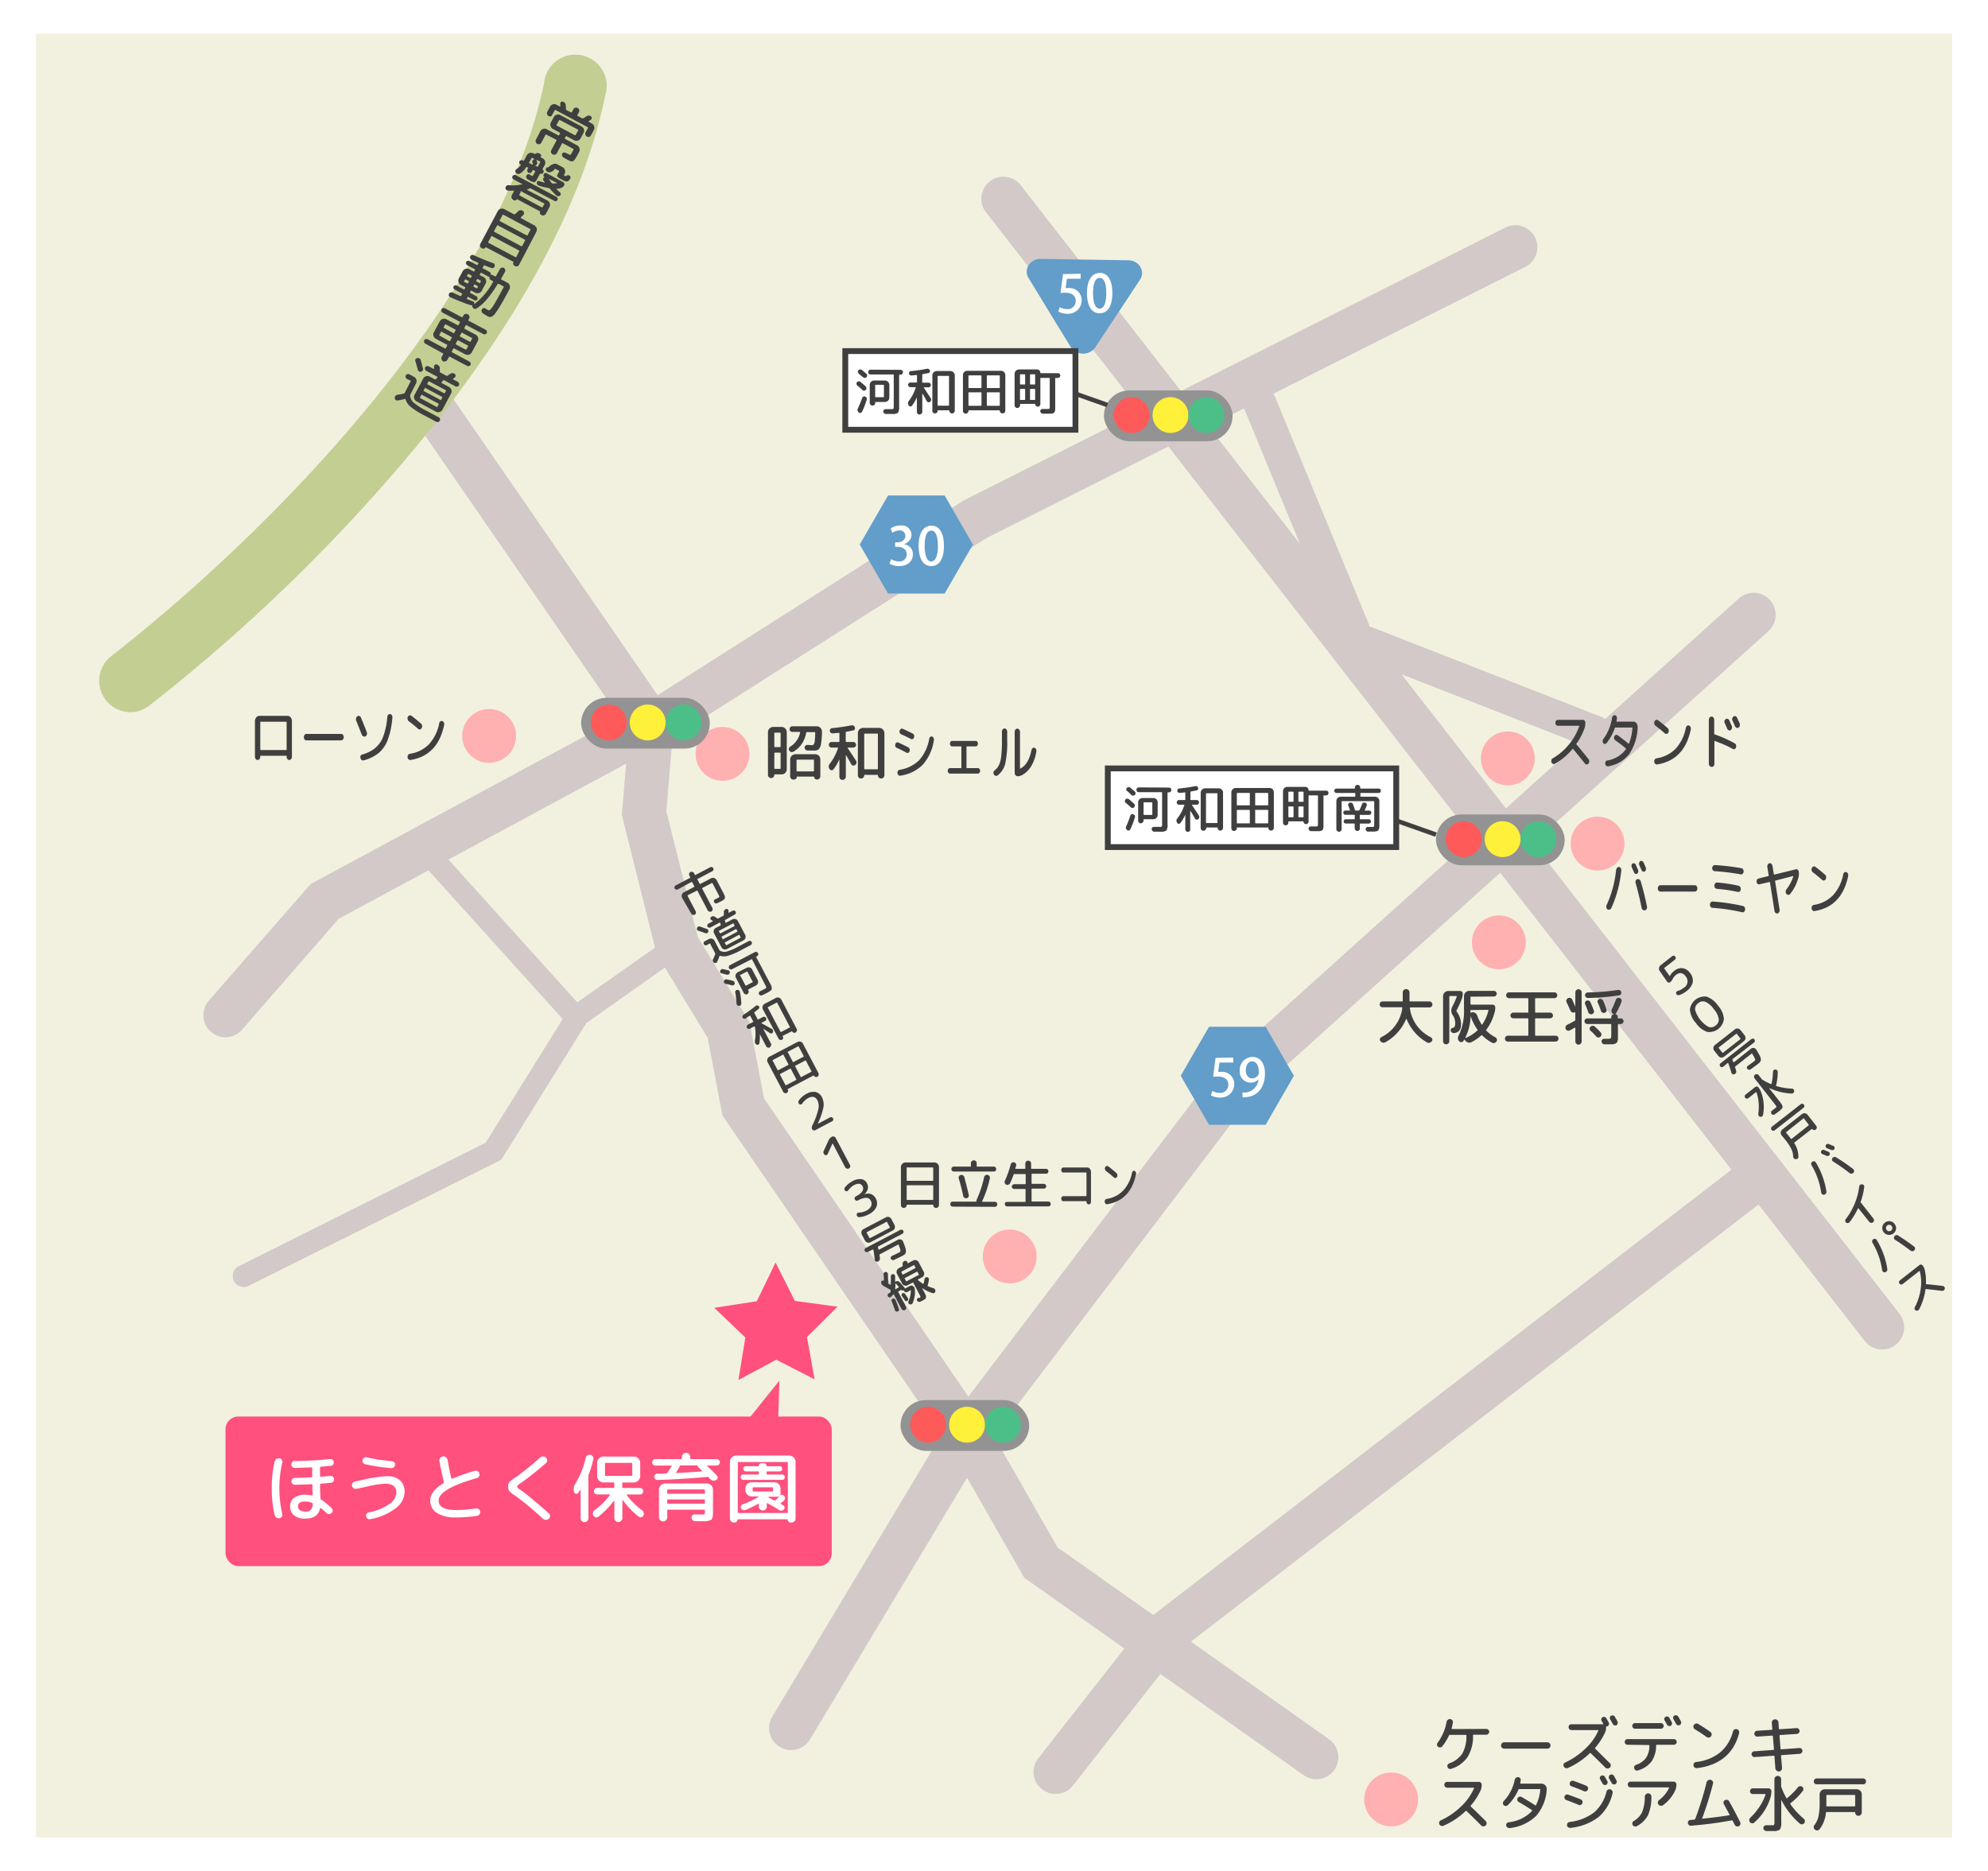 <svg xmlns="http://www.w3.org/2000/svg" viewBox="0 0 443 417"><defs><style>.cls-1,.cls-14,.cls-16{fill:#fff;}.cls-2{fill:#f2f1df;}.cls-3{fill:#d3c9c9;}.cls-4{fill:#c3ce93;}.cls-5{fill:#ffb0b0;}.cls-6{fill:#639dc9;}.cls-12,.cls-7{fill:#3f3f3f;}.cls-16,.cls-17,.cls-7{fill-rule:evenodd;}.cls-8{fill:#939393;}.cls-9{fill:#ff5a5a;}.cls-10{fill:#fff039;}.cls-11{fill:#4cbf88;}.cls-13{fill:none;}.cls-13,.cls-14{stroke:#3f3f3f;stroke-miterlimit:10;}.cls-14{stroke-width:1.3px;}.cls-15,.cls-17{fill:#ff507e;}</style></defs><g id="レイヤー_2" data-name="レイヤー 2"><g id="レイヤー_2-2" data-name="レイヤー 2"><rect class="cls-1" width="443" height="417"/><rect class="cls-2" x="8" y="7.53" width="427" height="401.94"/></g><g id="レイヤー_1-2" data-name="レイヤー 1"><path class="cls-3" d="M419.41,300.73a4.9,4.9,0,0,1-3.88-1.9L219.9,47.53a4.91,4.91,0,1,1,7.75-6L423.29,292.8a4.92,4.92,0,0,1-3.88,7.93Z"/><path class="cls-3" d="M235.23,399.77a4.9,4.9,0,0,1-3.86-7.94l24.12-30.77.48-.38,131.79-101.5a4.91,4.91,0,0,1,6,7.78L262.46,368.09l-23.36,29.8A4.89,4.89,0,0,1,235.23,399.77Z"/><path class="cls-3" d="M176.29,390a4.91,4.91,0,0,1-4.2-7.44l39.42-65.71,60.2-79.17.35-.31,115.41-104a4.91,4.91,0,0,1,6.58,7.3L279,244.31l-59.31,78-39.15,65.25A4.91,4.91,0,0,1,176.29,390Z"/><path class="cls-3" d="M50.24,231.15A4.92,4.92,0,0,1,46.53,223l22.69-26,73.48-39.63,72.1-45.88.22-.11L335.35,50.77a4.91,4.91,0,1,1,4.41,8.77L219.65,120l-72,45.8-.16.08L75.46,204.76l-21.52,24.7A4.88,4.88,0,0,1,50.24,231.15Z"/><path class="cls-3" d="M293.35,396.5a4.87,4.87,0,0,1-2.83-.9l-62.28-44-16.82-29.42L161,248.63l-3.3-17.33-11.38-18.7-7.75-31,1.56-18.71L92,93.14a4.91,4.91,0,0,1,8.09-5.57l50.11,72.66-1.71,20.58,7,28L167,227.72l3.25,17.05,49.46,72.17,15.93,27.88,60.51,42.76a4.91,4.91,0,0,1-2.84,8.92Z"/><path class="cls-4" d="M29,158.71a7,7,0,0,1-4.28-12.45c38.55-30.07,87-81.56,96.51-127.71a7,7,0,1,1,13.62,2.82c-4.74,22.92-17.94,48-39.23,74.66a386.39,386.39,0,0,1-62.35,61.2A6.86,6.86,0,0,1,29,158.71Z"/><path class="cls-3" d="M127.18,227.87a2.42,2.42,0,0,1-1.82-.81L95.07,193.5a2.46,2.46,0,1,1,3.65-3.29L129,223.77a2.45,2.45,0,0,1-1.83,4.1Z"/><path class="cls-3" d="M54.33,286.81a2.45,2.45,0,0,1-1.1-4.65l55-27.52L127,224.52l22.51-15.84a2.45,2.45,0,1,1,2.82,4L130.64,228l-18.93,30.45-.62.31L55.43,286.55A2.4,2.4,0,0,1,54.33,286.81Z"/><path class="cls-3" d="M301.54,144a3.69,3.69,0,0,1-3.41-2.28L276.85,90.12a3.68,3.68,0,0,1,6.81-2.81l21.28,51.57a3.69,3.69,0,0,1-3.4,5.09Z"/><path class="cls-3" d="M355.56,166.89a3.74,3.74,0,0,1-1.34-.25l-52.39-20.47a3.68,3.68,0,1,1,2.68-6.86l52.39,20.47a3.68,3.68,0,0,1-1.34,7.11Z"/><circle class="cls-5" cx="109" cy="164" r="6"/><circle class="cls-5" cx="161" cy="168" r="6"/><circle class="cls-5" cx="336" cy="169" r="6"/><circle class="cls-5" cx="356" cy="188" r="6"/><circle class="cls-5" cx="334" cy="210" r="6"/><circle class="cls-5" cx="225" cy="280" r="6"/><circle class="cls-5" cx="310" cy="401" r="6"/><polygon class="cls-6" points="210.5 110.42 197.89 110.42 191.58 121.35 197.89 132.27 210.5 132.27 216.81 121.35 210.5 110.42"/><path class="cls-1" d="M201.6,121.31a2.2,2.2,0,0,1,1.83,2.22c0,1.43-1.09,2.63-3.07,2.63a4.14,4.14,0,0,1-2.14-.55l.35-1a3.42,3.42,0,0,0,1.73.5,1.58,1.58,0,0,0,1.75-1.6c0-1.12-1-1.65-2-1.65h-.59v-1H200c.76,0,1.75-.45,1.75-1.41a1.21,1.21,0,0,0-1.37-1.24,2.89,2.89,0,0,0-1.56.53l-.34-1a4,4,0,0,1,2.2-.64,2.16,2.16,0,0,1,2.44,2.11,2.18,2.18,0,0,1-1.56,2Z"/><path class="cls-1" d="M204.69,121.67c0-2.85,1.08-4.53,2.89-4.53s2.77,1.79,2.77,4.44c0,3-1.06,4.58-2.86,4.58S204.69,124.36,204.69,121.67Zm4.31,0c0-2.08-.45-3.42-1.47-3.42s-1.48,1.23-1.48,3.42.53,3.45,1.46,3.45C208.65,125.08,209,123.44,209,121.63Z"/><polygon class="cls-6" points="282.03 228.81 269.42 228.81 263.11 239.74 269.42 250.66 282.03 250.66 288.33 239.74 282.03 228.81"/><path class="cls-1" d="M274.81,235.67v1.12h-3.06l-.29,2.08a4.39,4.39,0,0,1,.58,0,2.7,2.7,0,0,1,3,2.72,3,3,0,0,1-3.2,3,4.21,4.21,0,0,1-2-.48l.3-1a3.61,3.61,0,0,0,1.7.45,1.79,1.79,0,0,0,1.87-1.82c0-1.12-.77-1.83-2.33-1.83a6.11,6.11,0,0,0-1.05.07l.54-4.23Z"/><path class="cls-1" d="M280.49,240.46a2.3,2.3,0,0,1-1.81.81,2.44,2.44,0,0,1-2.42-2.66,2.9,2.9,0,0,1,2.83-3.08c1.79,0,2.79,1.52,2.79,3.67,0,2.8-1.38,5-4,5.27a4.81,4.81,0,0,1-1,.06v-1.08a3.79,3.79,0,0,0,.86,0,3.23,3.23,0,0,0,2.7-2.95Zm-2.88-1.93c0,1,.53,1.79,1.41,1.79a1.61,1.61,0,0,0,1.4-.83,1.05,1.05,0,0,0,.09-.51c0-1.44-.5-2.46-1.49-2.46C278.19,236.52,277.61,237.36,277.61,238.53Z"/><path class="cls-6" d="M229.19,61.93c-1.18-1.92.37-4.27,2.78-4.24l9.72.16,9.71.15c2.41,0,3.89,2.43,2.65,4.31l-5,7.56-5,7.56a3.31,3.31,0,0,1-5.44-.08l-4.73-7.71Z"/><path class="cls-1" d="M240.81,61v1.12h-3.06l-.29,2.08a4.39,4.39,0,0,1,.58,0,2.7,2.7,0,0,1,3,2.72,3,3,0,0,1-3.2,3,4.21,4.21,0,0,1-2-.48l.3-1a3.61,3.61,0,0,0,1.7.45,1.79,1.79,0,0,0,1.87-1.82c0-1.12-.77-1.83-2.33-1.83a6.11,6.11,0,0,0-1.05.07l.54-4.23Z"/><path class="cls-1" d="M242.21,65.34c0-2.85,1.08-4.53,2.9-4.53s2.77,1.79,2.77,4.44c0,3-1.07,4.57-2.87,4.57S242.21,68,242.21,65.34Zm4.31,0c0-2.07-.44-3.41-1.46-3.41s-1.49,1.23-1.49,3.41.54,3.45,1.47,3.45C246.17,68.74,246.52,67.11,246.52,65.29Z"/><path class="cls-7" d="M57.83,169.15a.54.54,0,0,1-.42.21.51.51,0,0,1-.42-.21.77.77,0,0,1-.18-.52v-7.91a1.32,1.32,0,0,1,.29-.84.85.85,0,0,1,.67-.35h6.32a.87.87,0,0,1,.68.35,1.31,1.31,0,0,1,.28.84v7.91a.76.76,0,0,1-.17.52.53.53,0,0,1-.42.21.54.54,0,0,1-.42-.21.76.76,0,0,1-.17-.52v-.09c0-.08,0-.12-.08-.12H58.08c-.06,0-.08,0-.08.12v.09A.81.81,0,0,1,57.83,169.15ZM58,161V167q0,.15.12.15h5.62c.09,0,.13,0,.13-.15V161c0-.1,0-.16-.13-.16H58.12C58,160.79,58,160.85,58,161Z"/><path class="cls-7" d="M68.3,165a.54.54,0,0,1-.42-.21.81.81,0,0,1-.17-.52.8.8,0,0,1,.17-.51.54.54,0,0,1,.42-.21H76a.51.51,0,0,1,.42.21.76.76,0,0,1,.18.51.77.77,0,0,1-.18.52A.51.51,0,0,1,76,165Z"/><path class="cls-7" d="M80.62,163.73q-.62-1.6-1.26-3.15a.84.84,0,0,1,0-.54.67.67,0,0,1,.28-.42.48.48,0,0,1,.45-.06.62.62,0,0,1,.34.35c.44,1.06.88,2.14,1.31,3.26a.83.83,0,0,1,0,.54.62.62,0,0,1-.29.39.5.5,0,0,1-.46,0A.65.65,0,0,1,80.62,163.73Zm6.31-4.59a.57.57,0,0,1,.39.25.72.72,0,0,1,.12.51,18.56,18.56,0,0,1-1,4.86,7,7,0,0,1-2,3,8.9,8.9,0,0,1-3.42,1.69.49.49,0,0,1-.42-.08.65.65,0,0,1-.26-.42.78.78,0,0,1,0-.5.57.57,0,0,1,.33-.3,7.76,7.76,0,0,0,3-1.5A6.14,6.14,0,0,0,85.44,164a16.21,16.21,0,0,0,.86-4.23.87.87,0,0,1,.21-.49A.51.51,0,0,1,86.93,159.14Z"/><path class="cls-7" d="M91.07,160.7a.73.73,0,0,1-.24-.44.77.77,0,0,1,.06-.52.58.58,0,0,1,.37-.3.45.45,0,0,1,.43.08c.72.54,1.43,1.12,2.14,1.75a.73.73,0,0,1,.23.46.85.85,0,0,1-.1.53.49.49,0,0,1-.37.28.47.47,0,0,1-.42-.12C92.53,161.84,91.83,161.27,91.07,160.7Zm7.06.06a.46.46,0,0,1,.42-.08.59.59,0,0,1,.35.33.84.84,0,0,1,.07.54q-1.41,6.84-7.52,7.81a.47.47,0,0,1-.41-.15.68.68,0,0,1-.21-.45.67.67,0,0,1,.11-.5.58.58,0,0,1,.37-.27,7.53,7.53,0,0,0,4.28-2.13,9.63,9.63,0,0,0,2.28-4.67A.66.66,0,0,1,98.13,160.76Z"/><path class="cls-7" d="M360.76,193.2a.53.53,0,0,1,.39.25.78.78,0,0,1,.13.51,26.52,26.52,0,0,1-2.2,8.37.61.61,0,0,1-.37.35.49.49,0,0,1-.47,0,.72.72,0,0,1-.28-.44.9.9,0,0,1,.06-.56,24.74,24.74,0,0,0,2.1-7.77.86.86,0,0,1,.22-.49A.51.51,0,0,1,360.76,193.2Zm3.36,1.2-.25-.57c-.12-.25-.2-.44-.25-.57a.78.78,0,0,1-.05-.48.53.53,0,0,1,.24-.36.41.41,0,0,1,.4,0,.54.54,0,0,1,.32.31l.5,1.16a.73.73,0,0,1,0,.48.55.55,0,0,1-.25.35.41.41,0,0,1-.39,0A.59.59,0,0,1,364.12,194.4Zm1.49,2q.75,2.45,1.39,5.56a.82.82,0,0,1-.06.58.56.56,0,0,1-.38.33.53.53,0,0,1-.46-.11.74.74,0,0,1-.29-.46q-.6-3-1.32-5.46a.83.83,0,0,1,0-.56.55.55,0,0,1,.33-.35.5.5,0,0,1,.46.05A.69.69,0,0,1,365.61,196.39Zm1.14-2.55a.59.59,0,0,1-.25.37.47.47,0,0,1-.4,0,.59.59,0,0,1-.31-.33l-.51-1.14a.75.75,0,0,1,0-.49.61.61,0,0,1,.25-.37.44.44,0,0,1,.4,0,.59.59,0,0,1,.32.32q.18.39.51,1.17A.68.68,0,0,1,366.75,193.84Z"/><path class="cls-7" d="M370,198.69a.54.54,0,0,1-.42-.21.88.88,0,0,1,0-1,.54.54,0,0,1,.42-.21h7.66a.54.54,0,0,1,.42.21.88.88,0,0,1,0,1,.54.54,0,0,1-.42.21Z"/><path class="cls-7" d="M381.55,202.3a.5.5,0,0,1-.38-.23.73.73,0,0,1-.13-.5.71.71,0,0,1,.19-.49.49.49,0,0,1,.41-.18,45.17,45.17,0,0,1,6.75,1,.55.55,0,0,1,.38.29.88.88,0,0,1,.11.53.8.8,0,0,1-.22.46.46.46,0,0,1-.41.12A44,44,0,0,0,381.55,202.3Zm6.88-8.55a.77.77,0,0,1,.11.51.73.73,0,0,1-.21.46.43.43,0,0,1-.41.13,50.34,50.34,0,0,0-5.88-.71.49.49,0,0,1-.37-.23.79.79,0,0,1,.06-.95.48.48,0,0,1,.4-.18,50.44,50.44,0,0,1,5.94.7A.54.54,0,0,1,388.43,193.75Zm-5.8,2.92a33.83,33.83,0,0,1,4.8.72.55.55,0,0,1,.36.28.8.8,0,0,1,.11.53.67.67,0,0,1-.22.45.41.41,0,0,1-.41.12,37.18,37.18,0,0,0-4.73-.7.55.55,0,0,1-.38-.24.79.79,0,0,1-.14-.5.75.75,0,0,1,.2-.48A.48.48,0,0,1,382.63,196.67Z"/><path class="cls-7" d="M392.06,197.06a.4.4,0,0,1-.39-.09.68.68,0,0,1-.23-.42.75.75,0,0,1,.08-.5.48.48,0,0,1,.34-.27l2.17-.55c.08,0,.11-.08.1-.18l-.3-1.82a.86.86,0,0,1,.09-.55.56.56,0,0,1,.37-.31.5.5,0,0,1,.43.12.86.86,0,0,1,.25.47l.3,1.81c0,.1.06.14.15.12l4.79-1.17a.39.39,0,0,1,.39.1.71.71,0,0,1,.22.42,2.92,2.92,0,0,1-.05,1.26,10,10,0,0,1-1.85,3.71.49.49,0,0,1-.42.21.54.54,0,0,1-.42-.21.83.83,0,0,1,0-1,9.5,9.5,0,0,0,1.53-2.89s0-.07,0-.09a0,0,0,0,0-.06,0l-3.89,1a.14.14,0,0,0-.1.18l1,6.3a.82.82,0,0,1-.09.54.52.52,0,0,1-.37.3.48.48,0,0,1-.44-.11.71.71,0,0,1-.24-.46l-1-6.29q0-.15-.15-.12Z"/><path class="cls-7" d="M403.94,194.36a.69.69,0,0,1-.25-.43.83.83,0,0,1,.07-.52.64.64,0,0,1,.36-.31.47.47,0,0,1,.44.09c.71.54,1.43,1.12,2.14,1.75a.69.69,0,0,1,.22.46.8.8,0,0,1-.09.53.52.52,0,0,1-.37.28.47.47,0,0,1-.43-.13C405.39,195.51,404.69,194.93,403.94,194.36Zm7.06.06a.45.45,0,0,1,.42-.07.54.54,0,0,1,.35.33.91.91,0,0,1,.07.54q-1.41,6.84-7.52,7.81a.46.46,0,0,1-.41-.15.8.8,0,0,1-.22-.45.75.75,0,0,1,.12-.51.51.51,0,0,1,.36-.26,7.45,7.45,0,0,0,4.28-2.14,9.46,9.46,0,0,0,2.29-4.67A.69.69,0,0,1,411,194.42Z"/><path class="cls-7" d="M346.45,170.21a.42.42,0,0,1-.42,0,.63.63,0,0,1-.31-.35.78.78,0,0,1,0-.5A.53.53,0,0,1,346,169a13.07,13.07,0,0,0,3.62-3.11,12.7,12.7,0,0,0,2.29-4.06.13.13,0,0,0,0-.09.11.11,0,0,0-.08,0h-4.71a.5.5,0,0,1-.37-.19.75.75,0,0,1-.15-.47.69.69,0,0,1,.15-.46.47.47,0,0,1,.37-.19h5.63a.48.48,0,0,1,.37.19.69.69,0,0,1,.15.46,3.78,3.78,0,0,1-.2,1.26,14.93,14.93,0,0,1-1.74,3.36.18.18,0,0,0,0,.24c.72.85,1.61,1.92,2.65,3.23a.79.79,0,0,1,.16.5.72.72,0,0,1-.17.48.51.51,0,0,1-.4.2.49.49,0,0,1-.4-.21c-.92-1.16-1.79-2.22-2.6-3.2-.06-.06-.12-.06-.18,0A13.7,13.7,0,0,1,346.45,170.21Z"/><path class="cls-7" d="M358,165.6a.44.44,0,0,1-.36.2.45.45,0,0,1-.37-.2.72.72,0,0,1-.14-.44.77.77,0,0,1,.14-.45,10.6,10.6,0,0,0,1.95-4.72.86.86,0,0,1,.22-.46.53.53,0,0,1,.4-.16.49.49,0,0,1,.36.24.71.71,0,0,1,.1.48q0,.24-.09.57c0,.1,0,.15.1.15h3.67a.87.87,0,0,1,.68.35,1.36,1.36,0,0,1,.27.84v.05a11.3,11.3,0,0,1-1.88,6,7.42,7.42,0,0,1-4.7,2.72.52.52,0,0,1-.41-.12.73.73,0,0,1-.23-.43.71.71,0,0,1,.08-.48.47.47,0,0,1,.34-.26,6.41,6.41,0,0,0,4.16-2.49c.06-.1.06-.17,0-.21-.7-.6-1.49-1.21-2.36-1.82a.71.71,0,0,1-.24-.4.68.68,0,0,1,.06-.49.53.53,0,0,1,.33-.29.42.42,0,0,1,.4.07c.93.68,1.72,1.3,2.38,1.85.07.05.12,0,.16-.06a11.32,11.32,0,0,0,.75-3.4.15.15,0,0,0,0-.11.12.12,0,0,0-.09,0H360a0,0,0,0,0,0,0,.16.16,0,0,0-.17.13A11.16,11.16,0,0,1,358,165.6Z"/><path class="cls-7" d="M368.87,161.7a.73.73,0,0,1-.24-.44.77.77,0,0,1,.06-.52.58.58,0,0,1,.37-.3.45.45,0,0,1,.43.08c.72.54,1.43,1.12,2.14,1.75a.78.78,0,0,1,.23.46.85.85,0,0,1-.1.53.49.49,0,0,1-.37.28.47.47,0,0,1-.42-.12C370.33,162.84,369.63,162.27,368.87,161.7Zm7.06.06a.46.46,0,0,1,.42-.08.59.59,0,0,1,.35.33.84.84,0,0,1,.07.54q-1.41,6.84-7.52,7.81a.47.47,0,0,1-.41-.15.68.68,0,0,1-.21-.45.67.67,0,0,1,.11-.5.55.55,0,0,1,.37-.27,7.53,7.53,0,0,0,4.28-2.13,9.63,9.63,0,0,0,2.28-4.67A.66.66,0,0,1,375.93,161.76Z"/><path class="cls-7" d="M381.39,170.89a.53.53,0,0,1-.43-.22.88.88,0,0,1-.17-.53v-9.69a.88.88,0,0,1,.17-.53.54.54,0,0,1,.43-.23.52.52,0,0,1,.42.22.84.84,0,0,1,.18.54v3a.19.19,0,0,0,.13.21,28.38,28.38,0,0,1,4.45,2,.6.6,0,0,1,.28.37.92.92,0,0,1,0,.52.58.58,0,0,1-.28.36.38.38,0,0,1-.4,0,29,29,0,0,0-4.05-1.79s-.06,0-.09,0a.11.11,0,0,0,0,.09v5a.84.84,0,0,1-.18.54A.51.51,0,0,1,381.39,170.89Zm3.19-10.64a.44.44,0,0,1,.43-.05.64.64,0,0,1,.34.33c.33.75.52,1.18.57,1.28a.77.77,0,0,1,0,.52.63.63,0,0,1-.28.4.42.42,0,0,1-.43,0,.71.71,0,0,1-.33-.35l-.22-.52c-.15-.32-.25-.57-.33-.73a.8.8,0,0,1-.05-.51A.61.61,0,0,1,384.58,160.25Zm1.46-.17a.63.63,0,0,1,.27-.41.44.44,0,0,1,.44-.06.56.56,0,0,1,.34.35l.58,1.27a.83.83,0,0,1,0,.54.6.6,0,0,1-.28.4.46.46,0,0,1-.44,0,.55.55,0,0,1-.33-.35l-.57-1.26A.77.77,0,0,1,386,160.08Z"/><path class="cls-7" d="M172.34,173.18a.66.66,0,0,1-.51.21.62.62,0,0,1-.49-.21.67.67,0,0,1-.21-.5v-9.51a1.14,1.14,0,0,1,.35-.83,1.11,1.11,0,0,1,.82-.34h1.86a1.11,1.11,0,0,1,.82.34,1.13,1.13,0,0,1,.34.83v8.22a1.14,1.14,0,0,1-.34.84,1.11,1.11,0,0,1-.82.34h-1.53s-.08,0-.08.1h0A.67.67,0,0,1,172.34,173.18Zm.21-9.75v2.91a.13.13,0,0,0,.15.15h1.09c.11,0,.16-.05.16-.15v-2.91a.14.14,0,0,0-.16-.16H172.7C172.6,163.27,172.55,163.32,172.55,163.43Zm0,4.45v3.29c0,.11,0,.17.15.17h1.09c.11,0,.16-.06.16-.17v-3.29a.14.14,0,0,0-.16-.16H172.7A.14.14,0,0,0,172.55,167.88Zm4.25-.37a.61.61,0,0,1-.51.07.64.64,0,0,1-.42-.32.53.53,0,0,1-.07-.47.65.65,0,0,1,.29-.4,4.76,4.76,0,0,0,2.2-3.14c0-.1,0-.14-.13-.14h-1.61a.59.59,0,0,1-.43-.19.64.64,0,0,1-.18-.45.6.6,0,0,1,.18-.43.58.58,0,0,1,.43-.18H182a1.13,1.13,0,0,1,.83.35,1.09,1.09,0,0,1,.33.83,16.75,16.75,0,0,1-.21,2.76,2.29,2.29,0,0,1-.51,1.18,1.45,1.45,0,0,1-1,.27c-.37,0-.88,0-1.51,0a.65.65,0,0,1-.44-.2.66.66,0,0,1-.19-.45.54.54,0,0,1,.18-.42.54.54,0,0,1,.42-.17c.43,0,.78.05,1,.05a.56.56,0,0,0,.43-.17,1.84,1.84,0,0,0,.23-.78,13.74,13.74,0,0,0,.09-1.82c0-.1,0-.14-.16-.14h-1.66a.17.17,0,0,0-.18.15,6.6,6.6,0,0,1-1,2.5A5.71,5.71,0,0,1,176.8,167.51Zm0,6.22a.73.73,0,0,1-.51-.2.67.67,0,0,1-.21-.5v-3.79a1.18,1.18,0,0,1,1.18-1.16h4.38a1.15,1.15,0,0,1,.83.33,1.13,1.13,0,0,1,.33.83V173a.69.69,0,0,1-.21.5.67.67,0,0,1-.5.21H182a.58.58,0,0,1-.41-.17.54.54,0,0,1-.16-.4s0-.07-.09-.07h-3.72c-.05,0-.07,0-.07.07a.54.54,0,0,1-.17.4.57.57,0,0,1-.41.17Zm.7-4.3v2.33a.13.13,0,0,0,.15.15h3.56c.11,0,.17,0,.17-.15v-2.33c0-.1-.06-.15-.17-.15h-3.56A.13.13,0,0,0,177.52,169.43Z"/><path class="cls-7" d="M188.22,173.6a.67.67,0,0,1-.48.2.68.68,0,0,1-.69-.68V169.2a.05.05,0,0,0,0,0s0,0,0,0a11,11,0,0,1-1.33,2.25.44.44,0,0,1-.43.19.48.48,0,0,1-.41-.24.92.92,0,0,1,0-1.16,11.53,11.53,0,0,0,1.86-3.55.08.08,0,0,0,0-.09.1.1,0,0,0-.09,0H185.3a.59.59,0,0,1-.43-.19.58.58,0,0,1-.18-.43.6.6,0,0,1,.18-.44.56.56,0,0,1,.43-.19h1.6c.1,0,.15,0,.15-.16v-1.76q0-.15-.15-.12c-.43.05-.87.09-1.33.12a.56.56,0,0,1-.44-.14.55.55,0,0,1-.22-.4.58.58,0,0,1,.14-.42.51.51,0,0,1,.39-.21,40.36,40.36,0,0,0,4.27-.62.63.63,0,0,1,.47.07.6.6,0,0,1,.3.36.56.56,0,0,1,0,.44.47.47,0,0,1-.35.26l-1.51.3a.18.18,0,0,0-.16.18v1.94a.14.14,0,0,0,.16.16h1.52a.58.58,0,0,1,.44.19.6.6,0,0,1,.18.44.58.58,0,0,1-.18.43.61.61,0,0,1-.44.19h-1.19a.07.07,0,0,0-.07,0s0,0,0,.08l1.85,2.8a.71.71,0,0,1-.18,1,.58.58,0,0,1-.87-.18c-.41-.75-.79-1.42-1.13-2,0,0,0,0-.07,0l0,0v4.83A.65.65,0,0,1,188.22,173.6Zm4.15-.31a.72.72,0,0,1-.5.2.68.68,0,0,1-.7-.7v-9.42a1.11,1.11,0,0,1,.34-.82,1.13,1.13,0,0,1,.83-.34h3.56a1.18,1.18,0,0,1,1.18,1.16v9.41a.7.7,0,0,1-.22.5.73.73,0,0,1-.51.21.66.66,0,0,1-.51-.21.7.7,0,0,1-.21-.52.08.08,0,0,0-.09-.09h-2.86c-.07,0-.1,0-.1.09v0A.67.67,0,0,1,192.37,173.29Zm.21-9.65v7.64c0,.1,0,.15.16.15h2.74a.13.13,0,0,0,.15-.15v-7.64c0-.11,0-.16-.15-.16h-2.74A.14.14,0,0,0,192.58,163.64Z"/><path class="cls-7" d="M199.8,166.65a.58.58,0,0,1-.28-.33.75.75,0,0,1,0-.49.62.62,0,0,1,.27-.36.42.42,0,0,1,.38,0c.83.38,1.57.73,2.23,1.07a.64.64,0,0,1,.29.35.85.85,0,0,1,0,.5.55.55,0,0,1-.28.36.38.38,0,0,1-.4,0C201.35,167.38,200.62,167,199.8,166.65Zm7.89-2.51a.6.6,0,0,1,.35.32.83.83,0,0,1,.06.54,10.57,10.57,0,0,1-2.49,5.43,8.82,8.82,0,0,1-5,2.43.43.43,0,0,1-.4-.12.69.69,0,0,1-.22-.44.73.73,0,0,1,.1-.48.49.49,0,0,1,.34-.26,8,8,0,0,0,4.41-2.17,9.57,9.57,0,0,0,2.22-4.76.61.61,0,0,1,.25-.42A.44.44,0,0,1,207.69,164.14Zm-4-.32a.85.85,0,0,1,0,.5.58.58,0,0,1-.28.36.4.4,0,0,1-.41,0c-.71-.36-1.45-.72-2.22-1.06a.58.58,0,0,1-.29-.34.69.69,0,0,1,0-.49.62.62,0,0,1,.28-.37.43.43,0,0,1,.41,0c.83.37,1.57.73,2.23,1.07A.63.63,0,0,1,203.7,163.82Z"/><path class="cls-7" d="M211.69,172.39a.44.44,0,0,1-.35-.18.69.69,0,0,1-.15-.44.64.64,0,0,1,.15-.43.46.46,0,0,1,.35-.17h2.42c.08,0,.12-.06.12-.17v-4.51c0-.11,0-.16-.12-.16h-1.94a.44.44,0,0,1-.35-.18.73.73,0,0,1,0-.86.44.44,0,0,1,.35-.18h5.26a.44.44,0,0,1,.35.18.73.73,0,0,1,0,.86.44.44,0,0,1-.35.18h-1.94c-.08,0-.12,0-.12.16V171c0,.11,0,.17.12.17h2.42a.46.46,0,0,1,.35.17.64.64,0,0,1,.15.43.69.69,0,0,1-.15.44.44.44,0,0,1-.35.18Z"/><path class="cls-7" d="M222.32,172.79a.51.51,0,0,1-.45.1.62.62,0,0,1-.39-.29.7.7,0,0,1-.1-.49.63.63,0,0,1,.23-.41,3.35,3.35,0,0,0,1-1.22,6.22,6.22,0,0,0,.5-2,29.49,29.49,0,0,0,.16-3.55v-1.85a.86.86,0,0,1,.17-.53.51.51,0,0,1,.41-.21.53.53,0,0,1,.42.21.86.86,0,0,1,.17.53V165a22.06,22.06,0,0,1-.44,5.22A4.79,4.79,0,0,1,222.32,172.79Zm4.37.16a.51.51,0,0,1-.41-.21.83.83,0,0,1-.17-.52v-9.1a.86.86,0,0,1,.17-.53.51.51,0,0,1,.41-.21.54.54,0,0,1,.43.21.86.86,0,0,1,.17.53v8.08a.09.09,0,0,0,0,.08.08.08,0,0,0,.08,0c1.23-.63,2.05-2,2.48-4.11a.68.68,0,0,1,.24-.43.44.44,0,0,1,.42-.1.58.58,0,0,1,.35.31.74.74,0,0,1,.08.51,9.33,9.33,0,0,1-1.12,3.23,5.5,5.5,0,0,1-2,2A2.34,2.34,0,0,1,226.69,173Z"/><path class="cls-7" d="M201.85,269a.65.65,0,0,1-.9,0,.62.62,0,0,1-.19-.45v-8.48a1,1,0,0,1,.3-.71.94.94,0,0,1,.71-.3h6.46a.94.94,0,0,1,.71.3,1,1,0,0,1,.3.71v8.48a.59.59,0,0,1-.2.45.63.63,0,0,1-.45.18.62.62,0,0,1-.63-.63c0-.05,0-.08-.07-.08h-5.78c-.05,0-.07,0-.07.08A.62.62,0,0,1,201.85,269Zm.19-8.72V263c0,.09,0,.14.13.14h5.66c.09,0,.13-.05.13-.14v-2.7a.12.12,0,0,0-.13-.13h-5.66A.12.12,0,0,0,202,260.29Zm0,4v3c0,.09,0,.13.13.13h5.66c.09,0,.13,0,.13-.13v-3c0-.09,0-.14-.13-.14h-5.66C202.08,264.19,202,264.24,202,264.33Z"/><path class="cls-7" d="M212.32,268.9a.57.57,0,0,1-.39-.16.56.56,0,0,1-.16-.41.53.53,0,0,1,.15-.39.54.54,0,0,1,.4-.16h5.18c.08,0,.12,0,.1-.14a.47.47,0,0,1,.05-.31,24.83,24.83,0,0,0,1.65-5,.65.65,0,0,1,.28-.42.61.61,0,0,1,.49-.09.65.65,0,0,1,.41.27.62.62,0,0,1,.1.48,23.69,23.69,0,0,1-1.72,5.12.09.09,0,0,0,.07.13h2.75a.54.54,0,0,1,.4.16.53.53,0,0,1,.15.39.56.56,0,0,1-.16.41.57.57,0,0,1-.39.16Zm9.52-8.76a.56.56,0,0,1,.15.39.54.54,0,0,1-.15.39.56.56,0,0,1-.39.15h-8.9a.56.56,0,0,1-.39-.15.54.54,0,0,1-.15-.39.56.56,0,0,1,.15-.39.57.57,0,0,1,.39-.16h3.67c.09,0,.13,0,.13-.13v-.62a.67.67,0,0,1,.19-.47.68.68,0,0,1,.92,0,.67.67,0,0,1,.19.47v.62c0,.09,0,.13.13.13h3.67A.57.57,0,0,1,221.84,260.14Zm-7.76,1.71a.67.67,0,0,1,.5.08.61.61,0,0,1,.3.38c.37,1.36.7,2.69,1,4a.59.59,0,0,1-.1.46.61.61,0,0,1-.87.15.66.66,0,0,1-.27-.4c-.29-1.36-.61-2.66-1-3.91a.55.55,0,0,1,.06-.47A.57.57,0,0,1,214.08,261.85Z"/><path class="cls-7" d="M224.69,264a.57.57,0,0,1-.48,0,.6.6,0,0,1-.3-.36.57.57,0,0,1,0-.48,20.88,20.88,0,0,0,1.3-3.65.65.65,0,0,1,.28-.39.6.6,0,0,1,.47-.1.61.61,0,0,1,.38.25.57.57,0,0,1,.09.44c0,.15-.09.38-.17.68a.06.06,0,0,0,0,.08.09.09,0,0,0,.08,0h2c.09,0,.14,0,.14-.13v-1.05a.62.62,0,0,1,.64-.63.66.66,0,0,1,.47.18.64.64,0,0,1,.18.45v1.05a.12.12,0,0,0,.13.13h3.18a.51.51,0,0,1,.39.16.58.58,0,0,1,0,.78.54.54,0,0,1-.39.15H230a.12.12,0,0,0-.13.13v2a.12.12,0,0,0,.13.13h2.61a.55.55,0,0,1,.53.53.51.51,0,0,1-.16.37.49.49,0,0,1-.37.16H230a.12.12,0,0,0-.13.14v2.61a.12.12,0,0,0,.13.13h3.59a.53.53,0,0,1,.39.16.54.54,0,0,1-.39.93h-9.14A.55.55,0,0,1,224,268a.53.53,0,0,1,.39-.16h4c.09,0,.14,0,.14-.13v-2.61a.13.13,0,0,0-.14-.14H226a.49.49,0,0,1-.37-.16.47.47,0,0,1-.16-.37.49.49,0,0,1,.16-.37.52.52,0,0,1,.37-.16h2.42c.09,0,.14,0,.14-.13v-2a.12.12,0,0,0-.14-.13h-2.37a.16.16,0,0,0-.18.12,18.39,18.39,0,0,1-.83,2A.55.55,0,0,1,224.69,264Z"/><path class="cls-7" d="M242,266.56c.07,0,.11-.05.11-.13v-5c0-.09,0-.14-.11-.14h-5.07a.39.39,0,0,1-.32-.16.61.61,0,0,1-.12-.39.63.63,0,0,1,.12-.4.42.42,0,0,1,.32-.16h5.37a.71.71,0,0,1,.57.3,1.12,1.12,0,0,1,.24.72v6.57a.71.71,0,0,1-.14.45.44.44,0,0,1-.36.18.42.42,0,0,1-.35-.18.72.72,0,0,1-.15-.45c0-.06,0-.09-.07-.09h-5.11a.39.39,0,0,1-.32-.16.65.65,0,0,1-.12-.39.6.6,0,0,1,.13-.4.38.38,0,0,1,.31-.16Z"/><path class="cls-7" d="M246.43,260.93a.6.6,0,0,1-.21-.37.69.69,0,0,1,.06-.45.56.56,0,0,1,.31-.26.38.38,0,0,1,.37.07q.93.7,1.83,1.5a.62.62,0,0,1,.2.4.68.68,0,0,1-.08.45.43.43,0,0,1-.32.24.41.41,0,0,1-.36-.1C247.68,261.91,247.08,261.42,246.43,260.93Zm6,.05a.41.41,0,0,1,.37-.06.49.49,0,0,1,.29.28.73.73,0,0,1,.06.46q-1.22,5.86-6.44,6.7a.45.45,0,0,1-.36-.13.65.65,0,0,1-.18-.39.59.59,0,0,1,.1-.43.5.5,0,0,1,.31-.23,6.34,6.34,0,0,0,3.67-1.83,8.18,8.18,0,0,0,2-4A.61.61,0,0,1,252.48,261Z"/><path class="cls-7" d="M319,223.39a.65.65,0,0,1-.46,1.11H314.3c-.1,0-.15.05-.13.15a8.45,8.45,0,0,0,4.69,6.51.59.59,0,0,1,.3.39.52.52,0,0,1-.09.48.77.77,0,0,1-.45.32.68.68,0,0,1-.54,0,10.51,10.51,0,0,1-4.63-5.24.07.07,0,0,0-.12,0,10.73,10.73,0,0,1-1.92,3,10.14,10.14,0,0,1-2.81,2.21.7.7,0,0,1-.55,0,.83.83,0,0,1-.46-.32.6.6,0,0,1,.21-.87,8.4,8.4,0,0,0,4.69-6.51q0-.15-.12-.15h-4.29a.63.63,0,0,1-.45-.18.6.6,0,0,1-.19-.46.61.61,0,0,1,.19-.47.6.6,0,0,1,.45-.19h4.34a.14.14,0,0,0,.16-.16v-1.83a.7.7,0,0,1,.22-.54.76.76,0,0,1,1.07,0,.74.74,0,0,1,.22.54V223c0,.11.05.16.15.16h4.34A.62.62,0,0,1,319,223.39Z"/><path class="cls-7" d="M322.73,232.53a.68.68,0,0,1-1.16-.49V222a1.1,1.1,0,0,1,.34-.81,1.13,1.13,0,0,1,.83-.35h2.66a.54.54,0,0,1,.39.17.5.5,0,0,1,.17.39,3.3,3.3,0,0,1-.18,1.1,21.87,21.87,0,0,1-1.2,2.66.21.21,0,0,0,0,.25,4.72,4.72,0,0,1,1,2.87c0,1.2-.53,1.85-1.61,1.94a.65.65,0,0,1-.45-.15.72.72,0,0,1-.26-.42.44.44,0,0,1,.11-.39.63.63,0,0,1,.37-.21.56.56,0,0,0,.42-.3,2.08,2.08,0,0,0,.11-.78,3,3,0,0,0-.51-1.67,1.85,1.85,0,0,1-.15-1.94,17.26,17.26,0,0,0,1-2.23.09.09,0,0,0,0-.11.12.12,0,0,0-.1-.06h-1.38c-.12,0-.17.05-.17.16v10A.67.67,0,0,1,322.73,232.53Zm5.11-10.42c-.12,0-.17,0-.17.15v1.47c0,.1.05.15.17.15h4.76a.56.56,0,0,1,.42.18.57.57,0,0,1,.18.43,3.87,3.87,0,0,1-.16,1.18,11.57,11.57,0,0,1-1.82,3.8.16.16,0,0,0,0,.22,8,8,0,0,0,2,1.47.7.7,0,0,1,.33.39.61.61,0,0,1-.05.51.81.81,0,0,1-.42.34.72.72,0,0,1-.54,0,9.3,9.3,0,0,1-2.25-1.66.13.13,0,0,0-.21,0,9.39,9.39,0,0,1-2.17,1.49,1,1,0,0,1-.86.05,1.16,1.16,0,0,1-.65-.58s0,0-.07,0,0,0-.07,0l-.09.14-.08.14a.53.53,0,0,1-.46.26.58.58,0,0,1-.49-.24,1,1,0,0,1-.07-1.27,12.4,12.4,0,0,0,1.16-5.89V222a1.18,1.18,0,0,1,.34-.84,1.13,1.13,0,0,1,.82-.34h5.52a.58.58,0,0,1,.43.18.61.61,0,0,1,.19.43.65.65,0,0,1-.19.45.59.59,0,0,1-.43.19Zm1.37,7.54a.14.14,0,0,0,0-.22,12,12,0,0,1-1.51-3s0,0,0,0a11.45,11.45,0,0,1-1.19,4.85s0,0,0,.05a0,0,0,0,0,.06,0A8.89,8.89,0,0,0,329.21,229.65Zm-1.37-4.56c-.12,0-.17,0-.17.15v.35a.08.08,0,0,0,.05.08.08.08,0,0,0,.09,0,1,1,0,0,1,.8,0,1.05,1.05,0,0,1,.54.61,9.94,9.94,0,0,0,1,2c.06.08.11.08.17,0a9.74,9.74,0,0,0,1.36-3.09c0-.1,0-.15-.11-.15Z"/><path class="cls-7" d="M336,232.12a.65.65,0,0,1-.64-.66.65.65,0,0,1,.18-.46.64.64,0,0,1,.46-.19h4.41c.11,0,.16-.05.16-.15v-3.57a.14.14,0,0,0-.16-.16h-3.19a.62.62,0,0,1-.63-.63.64.64,0,0,1,.18-.45.58.58,0,0,1,.45-.19h3.19c.11,0,.16,0,.16-.15v-2.92c0-.1-.05-.15-.16-.15h-4.13a.65.65,0,0,1-.66-.64.7.7,0,0,1,.19-.47.64.64,0,0,1,.47-.19h10.08a.61.61,0,0,1,.47.19.66.66,0,0,1,.19.47.6.6,0,0,1-.19.45.61.61,0,0,1-.47.19h-4.13a.13.13,0,0,0-.15.15v2.92a.13.13,0,0,0,.15.15h3.19a.58.58,0,0,1,.45.19.65.65,0,0,1,.19.45.62.62,0,0,1-.19.45.61.61,0,0,1-.45.18h-3.19a.14.14,0,0,0-.15.16v3.57a.13.13,0,0,0,.15.15h4.41a.67.67,0,0,1,.47.19.65.65,0,0,1,.18.46.68.68,0,0,1-.19.47.66.66,0,0,1-.46.19Z"/><path class="cls-7" d="M351.05,221.15a.68.68,0,0,1,.2-.49.7.7,0,0,1,1,0,.68.68,0,0,1,.2.49V232.1a.7.7,0,1,1-1.4,0v-3a.1.1,0,0,0-.05-.08.07.07,0,0,0-.09,0c-.33.19-.71.4-1.16.63a.61.61,0,0,1-.51,0,.64.64,0,0,1-.35-.37.74.74,0,0,1,0-.53.68.68,0,0,1,.37-.39c.54-.27,1.09-.56,1.64-.87a.24.24,0,0,0,.14-.23v-1.62c0-.06,0-.08-.1-.06a.74.74,0,0,1-1-.38c-.24-.55-.52-1.18-.86-1.86a.61.61,0,0,1,0-.51.66.66,0,0,1,.86-.43.65.65,0,0,1,.39.34c.17.36.4.89.7,1.6h0a0,0,0,0,0,0,0Zm10.55,6a.59.59,0,0,1,.19.43.63.63,0,0,1-.19.44.62.62,0,0,1-.44.18h-.46c-.11,0-.16.05-.16.15v2.32c0,.35,0,.62,0,.82a2,2,0,0,1-.11.55.9.9,0,0,1-.21.37,1,1,0,0,1-.38.2,2.13,2.13,0,0,1-.58.11h-.84c-.18,0-.48,0-.89,0a.63.63,0,0,1-.45-.2.67.67,0,0,1-.2-.44.58.58,0,0,1,.59-.59l.71,0a1.47,1.47,0,0,0,.75-.11c.08-.07.12-.29.12-.68v-2.35c0-.1-.05-.15-.16-.15h-5.2a.58.58,0,0,1-.43-.18.62.62,0,0,1-.18-.44.58.58,0,0,1,.18-.43.59.59,0,0,1,.43-.19h5.25c.08,0,.11,0,.11-.09v-.18a.6.6,0,0,1,.18-.44.62.62,0,0,1,.44-.18h0s0,0,0,0h0a.87.87,0,0,1-.51-.52.85.85,0,0,1,.05-.73,21.06,21.06,0,0,0,.85-2,.69.69,0,0,1,.35-.4.67.67,0,0,1,.52,0,.7.7,0,0,1,.39.33.64.64,0,0,1,0,.51A16.75,16.75,0,0,1,360,226s0,.06,0,.06a.45.45,0,0,1,.35.15.48.48,0,0,1,.14.35v.3c0,.06,0,.09.11.09h.51A.63.63,0,0,1,361.6,227.12ZM353.53,223a.75.75,0,0,1,.51,0,.69.69,0,0,1,.37.34c.28.62.53,1.23.74,1.83a.58.58,0,0,1,0,.5.65.65,0,0,1-.38.33.67.67,0,0,1-.84-.42c-.24-.67-.47-1.28-.7-1.81a.53.53,0,0,1,0-.46A.54.54,0,0,1,353.53,223Zm7.49-2.3a.61.61,0,0,1,.26.39.56.56,0,0,1-.09.47.59.59,0,0,1-.4.25,51,51,0,0,1-6.91.59.63.63,0,0,1-.46-.16.68.68,0,0,1-.21-.44.6.6,0,0,1,.58-.63,50.24,50.24,0,0,0,6.78-.57A.63.63,0,0,1,361,220.73ZM355.72,231c-.49-.53-.92-1-1.28-1.28a.68.68,0,0,1-.21-.46.58.58,0,0,1,.19-.45.67.67,0,0,1,.48-.21.72.72,0,0,1,.49.18c.54.5,1,.94,1.3,1.3a.63.63,0,0,1,.17.48.7.7,0,0,1-.21.47.67.67,0,0,1-.46.18A.73.73,0,0,1,355.72,231Zm.64-8.35a.72.72,0,0,1,.52,0,.7.7,0,0,1,.37.37c.28.66.52,1.29.71,1.9a.54.54,0,0,1,0,.48.59.59,0,0,1-.39.31.72.72,0,0,1-.5-.06.62.62,0,0,1-.32-.39c-.23-.68-.46-1.3-.71-1.85a.57.57,0,0,1,0-.48A.5.5,0,0,1,356.36,222.67Z"/><path class="cls-7" d="M331.19,385.29a.65.65,0,0,1,.47.19.62.62,0,0,1,.19.46.65.65,0,0,1-.66.64h-2.8c-.1,0-.15.05-.15.14a8.78,8.78,0,0,1-1.18,4.79,6.94,6.94,0,0,1-3.64,2.66.65.65,0,0,1-.51,0,.67.67,0,0,1-.33-.87.65.65,0,0,1,.37-.34,5.77,5.77,0,0,0,2.92-2.2,7.83,7.83,0,0,0,.9-4,.13.13,0,0,0-.15-.15H323.1a.23.23,0,0,0-.22.14,11.21,11.21,0,0,1-1.46,2.39.62.62,0,0,1-.45.26.64.64,0,0,1-.5-.12.55.55,0,0,1-.25-.42.66.66,0,0,1,.12-.47,10.88,10.88,0,0,0,2-4.65.76.76,0,0,1,.28-.47.69.69,0,0,1,1,.08.58.58,0,0,1,.14.49c-.07.41-.16.85-.28,1.31,0,.12,0,.17.12.17Z"/><path class="cls-7" d="M335.21,389.69a.72.72,0,0,1-.52-.21.72.72,0,0,1,0-1,.72.72,0,0,1,.52-.21h9.58a.72.72,0,0,1,.52.21.72.72,0,0,1,0,1,.72.72,0,0,1-.52.21Z"/><path class="cls-7" d="M358.75,392.94a.69.69,0,0,1,.19.49.65.65,0,0,1-.21.49.71.71,0,0,1-.5.19.69.69,0,0,1-.51-.21c-1.14-1.15-2.23-2.22-3.24-3.19a.15.15,0,0,0-.23,0,16.47,16.47,0,0,1-4.88,3.29.65.65,0,0,1-.53,0,.7.7,0,0,1-.38-.36.62.62,0,0,1,.32-.86,16.47,16.47,0,0,0,4.53-3.13,11.88,11.88,0,0,0,2.86-4,.12.12,0,0,0,0-.1.15.15,0,0,0-.09,0h-5.9a.6.6,0,0,1-.45-.19.61.61,0,0,1-.19-.47.62.62,0,0,1,.64-.64h7a.1.1,0,0,0,.09,0,.14.14,0,0,0,0-.09c-.13-.25-.27-.49-.41-.72a.56.56,0,0,1,0-.44.51.51,0,0,1,.28-.33.6.6,0,0,1,.45-.05.58.58,0,0,1,.35.28l.57,1a.58.58,0,0,1,0,.45.49.49,0,0,1-.29.35l-.17,0c-.09,0-.14.07-.14.15a2.91,2.91,0,0,1-.25,1.25,14.79,14.79,0,0,1-2.17,3.37q-.12.15,0,.24Q356.78,391,358.75,392.94Zm1.44-8.46a.66.66,0,0,1-.46,0,.55.55,0,0,1-.35-.3l-.58-1.05a.63.63,0,0,1-.05-.45.46.46,0,0,1,.29-.33.62.62,0,0,1,.46-.05.64.64,0,0,1,.37.3c.26.46.45.82.58,1.06a.57.57,0,0,1,0,.46A.56.56,0,0,1,360.19,384.48Z"/><path class="cls-7" d="M362.68,388.82a.63.63,0,1,1,0-1.26H373a.63.63,0,1,1,0,1.26h-3.79c-.12,0-.17.05-.17.15a6.33,6.33,0,0,1-1,3.55,5.79,5.79,0,0,1-3,2,.61.61,0,0,1-.51,0,.67.67,0,0,1-.35-.39.6.6,0,0,1,0-.49.72.72,0,0,1,.37-.34,4.5,4.5,0,0,0,2.25-1.56,4.87,4.87,0,0,0,.75-2.69c0-.11-.05-.17-.15-.17Zm1.68-4.83h5.74a.63.63,0,1,1,0,1.26h-5.74a.63.63,0,1,1,0-1.26Zm6.82-1.41a.6.6,0,0,1,.45-.05.58.58,0,0,1,.35.28l.57,1a.58.58,0,0,1,0,.45.52.52,0,0,1-.29.35.61.61,0,0,1-.46,0,.58.58,0,0,1-.34-.29l-.56-1a.56.56,0,0,1,0-.44A.51.51,0,0,1,371.18,382.58Zm2.83,0c.26.46.45.82.58,1.06a.57.57,0,0,1,0,.46.56.56,0,0,1-.3.34.66.66,0,0,1-.46,0,.55.55,0,0,1-.35-.3l-.58-1.05a.63.63,0,0,1-.05-.45.46.46,0,0,1,.29-.33.62.62,0,0,1,.46-.05A.64.64,0,0,1,374,382.62Z"/><path class="cls-7" d="M377.67,385.36a.67.67,0,0,1-.3-.43.63.63,0,0,1,.08-.52.75.75,0,0,1,.46-.31.66.66,0,0,1,.53.09c.9.54,1.79,1.12,2.68,1.75a.69.69,0,0,1,.29.46.71.71,0,0,1-.12.53.72.72,0,0,1-1,.15C379.49,386.51,378.62,385.93,377.67,385.36Zm8.82.06a.73.73,0,0,1,.54-.07.64.64,0,0,1,.43.33.68.68,0,0,1,.08.54q-1.76,6.84-9.39,7.81a.69.69,0,0,1-.52-.15.66.66,0,0,1-.26-.45.6.6,0,0,1,.14-.51.66.66,0,0,1,.46-.26,10.35,10.35,0,0,0,5.35-2.14,9,9,0,0,0,2.85-4.67A.73.73,0,0,1,386.49,385.42Z"/><path class="cls-7" d="M391,391.56a.59.59,0,0,1-.46-.16.66.66,0,0,1-.23-.44.65.65,0,0,1,.16-.46.59.59,0,0,1,.43-.22l4.24-.31c.11,0,.16-.06.16-.17l-.24-2.87c0-.1-.06-.15-.17-.15l-3.26.22a.67.67,0,0,1-.47-.15.7.7,0,0,1-.23-.45.62.62,0,0,1,.16-.47.64.64,0,0,1,.44-.23l3.26-.21c.1,0,.14-.06.14-.17l-.11-1.39a.73.73,0,0,1,.18-.53.76.76,0,0,1,.51-.25.73.73,0,0,1,.54.19.75.75,0,0,1,.26.51l.09,1.37c0,.1.06.14.19.14l3.72-.25a.67.67,0,0,1,.47.15.7.7,0,0,1,.23.45.62.62,0,0,1-.16.47.64.64,0,0,1-.44.23l-3.73.24c-.09,0-.14.06-.14.18l.23,2.86a.16.16,0,0,0,.17.14l4-.28a.61.61,0,0,1,.48.15.57.57,0,0,1,.22.44.64.64,0,0,1-.16.47.68.68,0,0,1-.44.23l-4,.29a.15.15,0,0,0-.16.17l.23,2.69a.73.73,0,0,1-.18.53.76.76,0,0,1-.51.25.73.73,0,0,1-.54-.19.75.75,0,0,1-.26-.51l-.21-2.67a.14.14,0,0,0-.16-.14Z"/><path class="cls-7" d="M321.65,406.87a.65.65,0,0,1-.53,0,.7.7,0,0,1-.38-.36.6.6,0,0,1,0-.49.61.61,0,0,1,.35-.37,15.94,15.94,0,0,0,4.53-3.12,12.22,12.22,0,0,0,2.86-4.05.09.09,0,0,0,0-.09.1.1,0,0,0-.09,0h-5.9a.65.65,0,0,1-.64-.66.62.62,0,0,1,.64-.64h7.05a.63.63,0,0,1,.45.18.6.6,0,0,1,.19.46,2.92,2.92,0,0,1-.25,1.26,14.12,14.12,0,0,1-2.17,3.36q-.12.15,0,.24,1.35,1.28,3.32,3.24a.69.69,0,0,1,.19.49.65.65,0,0,1-.21.49.71.71,0,0,1-.5.19.69.69,0,0,1-.51-.21c-1.14-1.16-2.23-2.22-3.24-3.19a.15.15,0,0,0-.23,0A16.59,16.59,0,0,1,321.65,406.87Z"/><path class="cls-7" d="M336,402.27a.58.58,0,0,1-.45.19.62.62,0,0,1-.46-.19.6.6,0,0,1-.18-.44.65.65,0,0,1,.18-.46,9.63,9.63,0,0,0,2.44-4.72.81.81,0,0,1,.27-.45.7.7,0,0,1,.5-.16.63.63,0,0,1,.45.24.58.58,0,0,1,.12.47,3.19,3.19,0,0,1-.11.58c0,.1,0,.15.13.15h4.59a1.2,1.2,0,0,1,1.19,1.19v0a9.82,9.82,0,0,1-2.36,6,9.94,9.94,0,0,1-5.87,2.71.72.72,0,0,1-.8-.54.61.61,0,0,1,.1-.49.62.62,0,0,1,.42-.26,8.42,8.42,0,0,0,5.21-2.49c.07-.09.07-.16,0-.21-.88-.6-1.86-1.2-2.95-1.82a.65.65,0,0,1-.3-.4.62.62,0,0,1,.07-.48.64.64,0,0,1,.42-.29.56.56,0,0,1,.49.07c1.17.68,2.16,1.29,3,1.84a.12.12,0,0,0,.19-.05,9.51,9.51,0,0,0,.94-3.4.11.11,0,0,0,0-.11.14.14,0,0,0-.11-.05h-4.55a.2.2,0,0,0-.21.12A10.63,10.63,0,0,1,336,402.27Z"/><path class="cls-7" d="M349,401.12a.66.66,0,0,1-.35-.33.58.58,0,0,1,0-.48.67.67,0,0,1,.33-.37.61.61,0,0,1,.48,0c1,.37,2,.72,2.79,1.06a.65.65,0,0,1,.36.85.59.59,0,0,1-.35.36.58.58,0,0,1-.5,0C350.91,401.85,350,401.49,349,401.12Zm.2,5.66a.66.66,0,0,1,.11-.49.62.62,0,0,1,.42-.26,11.08,11.08,0,0,0,5.48-2.12,8.86,8.86,0,0,0,2.78-4.65.7.7,0,0,1,.32-.43.69.69,0,0,1,.52-.08.7.7,0,0,1,.43.32.68.68,0,0,1,.08.52,9.81,9.81,0,0,1-3.11,5.33,12.47,12.47,0,0,1-6.25,2.42.72.72,0,0,1-.49-.12A.69.69,0,0,1,349.17,406.78Zm1-8.7a.63.63,0,0,1-.37-.33.6.6,0,0,1,0-.49.65.65,0,0,1,.35-.38.72.72,0,0,1,.52,0c1,.38,2,.73,2.78,1.07a.64.64,0,0,1,.36.36.69.69,0,0,1,0,.51.67.67,0,0,1-.87.35C352.09,398.78,351.17,398.43,350.21,398.08Zm6.62-2.36a.6.6,0,0,1,.45-.05.58.58,0,0,1,.35.28l.57,1a.6.6,0,0,1,0,.46.5.5,0,0,1-.29.34.61.61,0,0,1-.46,0,.58.58,0,0,1-.34-.29l-.56-1a.56.56,0,0,1,0-.44A.51.51,0,0,1,356.83,395.72Zm2-.21a.62.62,0,0,1,.46-.05.64.64,0,0,1,.37.3l.58,1.06a.57.57,0,0,1,0,.46.59.59,0,0,1-.3.34.61.61,0,0,1-.46,0,.55.55,0,0,1-.35-.3l-.58-1a.63.63,0,0,1,0-.45A.46.46,0,0,1,358.83,395.51Z"/><path class="cls-7" d="M363.37,398.32a.65.65,0,0,1-.46-.18.66.66,0,0,1,0-.93.65.65,0,0,1,.46-.18h9.54a.61.61,0,0,1,.47.19.62.62,0,0,1,.19.46,3.1,3.1,0,0,1-.24,1.23,8.42,8.42,0,0,1-2.74,3.37.65.65,0,0,1-.54.13.84.84,0,0,1-.5-.3.67.67,0,0,1-.12-.51.79.79,0,0,1,.29-.47,7.08,7.08,0,0,0,2.19-2.66.17.17,0,0,0,0-.1.11.11,0,0,0-.09-.05Zm3.15,2.07a.74.74,0,0,1,.23-.52.69.69,0,0,1,.52-.22.72.72,0,0,1,.72.74,10.15,10.15,0,0,1-.75,4.12,6,6,0,0,1-2.46,2.43.63.63,0,0,1-.52.07.66.66,0,0,1-.43-.3.57.57,0,0,1-.07-.49.62.62,0,0,1,.29-.41,4.6,4.6,0,0,0,1.89-2A9.24,9.24,0,0,0,366.52,400.39Z"/><path class="cls-7" d="M376.81,406.86a.62.62,0,0,1-.47-.17.69.69,0,0,1-.22-.45.61.61,0,0,1,.16-.46.69.69,0,0,1,.46-.22c.21,0,.49,0,.82-.07a.25.25,0,0,0,.21-.17,72.86,72.86,0,0,0,2.52-8.12.74.74,0,0,1,.33-.46.72.72,0,0,1,.55-.11.67.67,0,0,1,.46.3.65.65,0,0,1,.09.54,73.84,73.84,0,0,1-2.41,7.72.12.12,0,0,0,0,.1.09.09,0,0,0,.09,0c2.11-.21,4.09-.47,5.93-.76.09,0,.11-.07.07-.15l-1.26-2.34a.57.57,0,0,1-.07-.49.6.6,0,0,1,.32-.39.69.69,0,0,1,.92.25c.7,1.23,1.53,2.78,2.48,4.68a.65.65,0,0,1,0,.51.62.62,0,0,1-.33.38.63.63,0,0,1-.52,0,.66.66,0,0,1-.39-.34l-.44-.86a.19.19,0,0,0-.22-.11A88.71,88.71,0,0,1,376.81,406.86Z"/><path class="cls-7" d="M390.9,406.16a.62.62,0,0,1-.5.16.66.66,0,0,1-.46-.26.75.75,0,0,1-.14-.52.89.89,0,0,1,.25-.49,12.49,12.49,0,0,0,2-2.38,10.86,10.86,0,0,0,1.36-2.73.1.1,0,0,0,0-.09.14.14,0,0,0-.1-.05H390.6a.61.61,0,0,1-.45-.18.65.65,0,0,1-.18-.46.62.62,0,0,1,.63-.63h3.5a.6.6,0,0,1,.44.18.58.58,0,0,1,.19.45,4.82,4.82,0,0,1-.16,1.26A11.88,11.88,0,0,1,390.9,406.16Zm2.62.6c.38,0,.78,0,1.21,0s.53,0,.59-.1a1.15,1.15,0,0,0,.09-.61v-9.55a.71.71,0,0,1,.22-.53.72.72,0,0,1,.52-.21.74.74,0,0,1,.53.21.75.75,0,0,1,.22.53V398a.76.76,0,0,0,.07.31,15.56,15.56,0,0,0,1.1,2.38c.05.08.11.09.2,0a16.37,16.37,0,0,0,2.38-2.4.67.67,0,0,1,.45-.24.64.64,0,0,1,.49.13.65.65,0,0,1,.26.45.62.62,0,0,1-.14.5,15,15,0,0,1-2.7,2.7q-.12.1-.06.21a17.28,17.28,0,0,0,3,3.27.68.68,0,0,1,.25.47.64.64,0,0,1-.16.51.71.71,0,0,1-.48.25.64.64,0,0,1-.51-.16A16.88,16.88,0,0,1,397,401.2s-.05,0-.07,0v4.86a2.79,2.79,0,0,1-.31,1.66,2.38,2.38,0,0,1-1.56.32c-.32,0-.81,0-1.45,0a.67.67,0,0,1-.66-.66.55.55,0,0,1,.17-.43A.54.54,0,0,1,393.52,406.76Z"/><path class="cls-7" d="M404.41,407.7a.67.67,0,0,1-.25-.47.64.64,0,0,1,.16-.51,5,5,0,0,0,.9-1.92,13.53,13.53,0,0,0,.26-3V399.9a1.09,1.09,0,0,1,.34-.82,1.11,1.11,0,0,1,.82-.34h7.07a1.14,1.14,0,0,1,1.16,1.16v4a.71.71,0,0,1-.22.53.77.77,0,0,1-.53.22.66.66,0,0,1-.51-.21.72.72,0,0,1-.21-.52c0-.07,0-.1-.1-.1h-6.23a.17.17,0,0,0-.18.15,7.18,7.18,0,0,1-1.44,3.69.68.68,0,0,1-.49.26A.78.78,0,0,1,404.41,407.7Zm.41-10.07a.62.62,0,0,1-.46-.18.65.65,0,0,1-.18-.46.63.63,0,0,1,.19-.47.58.58,0,0,1,.45-.19h10.36a.58.58,0,0,1,.45.19.63.63,0,0,1,.19.47.65.65,0,0,1-.18.46.62.62,0,0,1-.46.18Zm2.16,2.52v2.24c0,.11,0,.16.15.16h6.1c.12,0,.17-.05.17-.16v-2.24c0-.1,0-.15-.17-.15h-6.09C407,400,407,400.05,407,400.15Z"/><rect class="cls-8" x="129.5" y="155.5" width="28.67" height="11.33" rx="5.67"/><circle class="cls-9" cx="135.67" cy="161" r="4"/><circle class="cls-10" cx="144.33" cy="161" r="4"/><circle class="cls-11" cx="152.33" cy="161" r="4"/><rect class="cls-8" x="200.67" y="312" width="28.67" height="11.33" rx="5.67"/><circle class="cls-9" cx="206.83" cy="317.5" r="4"/><circle class="cls-10" cx="215.5" cy="317.5" r="4"/><circle class="cls-11" cx="223.5" cy="317.5" r="4"/><rect class="cls-8" x="246" y="87" width="28.67" height="11.33" rx="5.67"/><circle class="cls-9" cx="252.17" cy="92.5" r="4"/><circle class="cls-10" cx="260.83" cy="92.5" r="4"/><circle class="cls-11" cx="268.83" cy="92.5" r="4"/><rect class="cls-8" x="320" y="181.5" width="28.67" height="11.33" rx="5.67"/><circle class="cls-9" cx="326.17" cy="187" r="4"/><circle class="cls-10" cx="334.83" cy="187" r="4"/><circle class="cls-11" cx="342.83" cy="187" r="4"/><path class="cls-12" d="M151,198.22a.47.47,0,0,1-.38,0,.48.48,0,0,1-.29-.25.44.44,0,0,1,0-.37.48.48,0,0,1,.25-.29l3.17-1.67c.07,0,.09-.09.05-.16l-.18-.35a.62.62,0,0,1-.05-.46.61.61,0,0,1,.3-.35.59.59,0,0,1,.45,0,.53.53,0,0,1,.35.29l.19.35a.1.1,0,0,0,.16,0l3.27-1.71a.46.46,0,0,1,.38,0,.49.49,0,0,1,.29.24.51.51,0,0,1,0,.38.45.45,0,0,1-.25.29l-3.27,1.72c-.07,0-.09.09,0,.16l.46.89a.11.11,0,0,0,.17.05l2.37-1.25a.94.94,0,0,1,.7-.06.93.93,0,0,1,.54.45l1.44,2.74a6.35,6.35,0,0,1,.36.77.8.8,0,0,1,.05.5.72.72,0,0,1-.25.37,4.72,4.72,0,0,1-.62.37l-.83.4a.52.52,0,0,1-.69-.22.45.45,0,0,1,.19-.64l.65-.3c.2-.11.31-.19.32-.26a1.4,1.4,0,0,0-.18-.46l-1.35-2.56c0-.07-.09-.09-.16-.05l-2.08,1.09c-.07,0-.09.09-.05.16l2.26,4.31a.55.55,0,0,1,.05.45.61.61,0,0,1-.3.35.55.55,0,0,1-.45,0,.56.56,0,0,1-.35-.29l-2.26-4.31c0-.07-.09-.09-.16-.05l-2,1c-.07,0-.09.09-.05.16l1.81,3.45a.57.57,0,0,1-.25.76.48.48,0,0,1-.42,0,.53.53,0,0,1-.33-.27L152,200.09a.86.86,0,0,1-.06-.7.88.88,0,0,1,.44-.54l2.28-1.19a.11.11,0,0,0,.05-.17l-.46-.88a.12.12,0,0,0-.17-.06Z"/><path class="cls-12" d="M156,206.48l1.54.55a.45.45,0,0,1,.28.26.5.5,0,0,1,0,.38.48.48,0,0,1-.26.28.55.55,0,0,1-.4,0c-.69-.25-1.2-.43-1.54-.53a.53.53,0,0,1-.29-.26.46.46,0,0,1,0-.38.57.57,0,0,1,.28-.29A.56.56,0,0,1,156,206.48Zm1.48,4.15a.48.48,0,0,1-.37,0,.45.45,0,0,1-.28-.24.43.43,0,0,1,0-.37.47.47,0,0,1,.24-.28l.9-.48a.94.94,0,0,1,1.25.38l1.08,2.06a.42.42,0,0,0,.15.17,1.94,1.94,0,0,0,1.47.19,12.7,12.7,0,0,0,2.7-1.17l2.26-1.18a.46.46,0,0,1,.36,0,.41.41,0,0,1,.27.24.46.46,0,0,1,0,.38.48.48,0,0,1-.25.29L165,211.81A14.58,14.58,0,0,1,162.2,213a3,3,0,0,1-1.74,0,.1.1,0,0,0-.14.07,10.15,10.15,0,0,1-.52,1.28.43.43,0,0,1-.31.25.49.49,0,0,1-.39-.07.54.54,0,0,1-.25-.34.57.57,0,0,1,.05-.43,8.27,8.27,0,0,0,.47-1.1.28.28,0,0,0,0-.22l-1.1-2.1a.12.12,0,0,0-.17-.06Zm4.08-5.48c0,.1.06.23.1.41s.08.1.15.06l1.39-.73a.92.92,0,0,1,.71-.07.88.88,0,0,1,.53.45l1.61,3.06a.91.91,0,0,1-.4,1.23l-3.47,1.83-.18.09a.88.88,0,0,1-.69.07.89.89,0,0,1-.54-.45L159.13,208a.9.9,0,0,1-.06-.7.84.84,0,0,1,.45-.53l1-.51a.16.16,0,0,0,.08-.19l-.1-.4c0-.08-.07-.1-.13-.07l-2.09,1.1a.45.45,0,0,1-.36,0,.49.49,0,0,1-.28-.23.46.46,0,0,1,0-.36.46.46,0,0,1,.23-.28l.94-.49c.06,0,.06-.08,0-.13l-.17-.11-.16-.1a.4.4,0,0,1-.18-.31.44.44,0,0,1,.13-.33.8.8,0,0,1,.42-.18.65.65,0,0,1,.43.11l.56.38a.18.18,0,0,0,.21,0l1.14-.6a.17.17,0,0,0,.11-.17v-.63a.62.62,0,0,1,.13-.44.72.72,0,0,1,.37-.26.41.41,0,0,1,.37.06.45.45,0,0,1,.17.33v.39a.05.05,0,0,0,0,.06h.07l.9-.47a.45.45,0,0,1,.36,0,.47.47,0,0,1,.27.23.44.44,0,0,1,0,.37.47.47,0,0,1-.23.27L161.61,205A.15.15,0,0,0,161.53,205.15Zm1.75.65-3.08,1.62c-.07,0-.09.09,0,.16l.19.36c0,.07.09.09.16.05l3.08-1.61a.11.11,0,0,0,0-.17l-.19-.36A.11.11,0,0,0,163.28,205.8Zm1,1.7-.19-.38a.11.11,0,0,0-.17-.05l-3.08,1.61a.12.12,0,0,0-.05.17l.2.38a.11.11,0,0,0,.17.05l3.07-1.62C164.32,207.62,164.34,207.57,164.3,207.5Zm.7,1.31-.22-.41a.11.11,0,0,0-.16-.05L161.54,210c-.07,0-.09.09,0,.16l.22.41c0,.07.08.09.16.05L165,209C165,208.94,165,208.89,165,208.81Z"/><path class="cls-12" d="M160.8,216.91a.43.43,0,0,1-.3-.22.41.41,0,0,1,0-.36.51.51,0,0,1,.24-.3.47.47,0,0,1,.38-.07l1.18.28a.48.48,0,0,1,.3.24.52.52,0,0,1,0,.39.48.48,0,0,1-.25.29.46.46,0,0,1-.38.05Zm2.3,2.68c-.41-.13-.88-.24-1.4-.35a.47.47,0,0,1-.31-.22.52.52,0,0,1-.07-.38.56.56,0,0,1,.23-.31.49.49,0,0,1,.39-.07c.49.1,1,.21,1.39.33a.53.53,0,0,1,.32.25.55.55,0,0,1,.06.4.43.43,0,0,1-.24.3A.44.44,0,0,1,163.1,219.59Zm5.14-7.43a.51.51,0,0,1,.38,0,.51.51,0,0,1,.34.63.48.48,0,0,1-.25.29l-.19.1c-.06,0-.07.07,0,.13l3.07,5.83a2.14,2.14,0,0,1,.39,1.28c-.06.22-.4.49-1,.81l-1.15.57a.55.55,0,0,1-.4,0,.6.6,0,0,1-.31-.26.41.41,0,0,1,0-.36.41.41,0,0,1,.24-.27l1-.51a.91.91,0,0,0,.4-.29.87.87,0,0,0-.16-.47l-3-5.81a.1.1,0,0,0-.16-.05L163.1,216a.5.5,0,0,1-.38,0,.49.49,0,0,1-.29-.24.53.53,0,0,1,0-.39.46.46,0,0,1,.24-.29Zm-3.58,12a.53.53,0,0,1-.39-.18.57.57,0,0,1-.16-.39,17.28,17.28,0,0,0-.27-2.43.48.48,0,0,1,.09-.37.44.44,0,0,1,.34-.19.56.56,0,0,1,.4.1.5.5,0,0,1,.21.34,16.45,16.45,0,0,1,.31,2.61.49.49,0,0,1-.16.38A.46.46,0,0,1,164.66,224.14Zm2.12-2.93a.57.57,0,0,1-.28.33.54.54,0,0,1-.43,0,.56.56,0,0,1-.33-.27L164,217.92a.86.86,0,0,1-.06-.7.88.88,0,0,1,.44-.54l2-1a.86.86,0,0,1,.7-.07.82.82,0,0,1,.53.45l1.22,2.32a.88.88,0,0,1,.07.69.89.89,0,0,1-.45.54l-1.72.9c-.06,0-.07.07,0,.13l.09.18A.54.54,0,0,1,166.78,221.21ZM165,217.48l1.12,2.14a.11.11,0,0,0,.17,0l1.41-.74c.07,0,.09-.09,0-.16l-1.13-2.15c0-.07-.09-.08-.16-.05l-1.41.74A.11.11,0,0,0,165,217.48Z"/><path class="cls-12" d="M171.73,233.13a.48.48,0,0,1-.26.31.49.49,0,0,1-.41,0,.52.52,0,0,1-.32-.26l-1.43-2.73,0,0,0,0a8.57,8.57,0,0,1-.1,2.06.34.34,0,0,1-.22.28.39.39,0,0,1-.38,0,.73.73,0,0,1-.39-.82,8.77,8.77,0,0,0,0-3.15.06.06,0,0,0,0-.06H168l-.92.49a.48.48,0,0,1-.37,0,.46.46,0,0,1-.28-.23.5.5,0,0,1,0-.38.46.46,0,0,1,.24-.29l1.11-.58a.11.11,0,0,0,.05-.16l-.65-1.23q-.06-.1-.15,0c-.28.19-.57.38-.88.57a.49.49,0,0,1-.36.07.47.47,0,0,1-.3-.21.49.49,0,0,1,.14-.63,32.33,32.33,0,0,0,2.75-2,.46.46,0,0,1,.35-.12.54.54,0,0,1,.34.14.44.44,0,0,1,.13.32.39.39,0,0,1-.15.31l-.94.76a.13.13,0,0,0,0,.18l.71,1.36a.11.11,0,0,0,.16.05l1.07-.56a.47.47,0,0,1,.37,0,.5.5,0,0,1,.32.61.49.49,0,0,1-.24.29l-.83.43a.07.07,0,0,0,0,.06.1.1,0,0,0,0,0l2.31,1.28a.55.55,0,0,1,.26.32.52.52,0,0,1,0,.42.44.44,0,0,1-.29.26.43.43,0,0,1-.38-.06c-.56-.37-1.07-.7-1.52-1,0,0,0,0,0,0v0l1.77,3.36A.53.53,0,0,1,171.73,233.13Zm2.78-1.73a.55.55,0,0,1-.28.32.52.52,0,0,1-.42,0,.5.5,0,0,1-.32-.27L170,224.94a.94.94,0,0,1-.06-.7.91.91,0,0,1,.46-.54l2.47-1.3a.93.93,0,0,1,.71-.07.88.88,0,0,1,.53.45l3.44,6.54a.54.54,0,0,1,0,.43.56.56,0,0,1-.71.38.62.62,0,0,1-.33-.29.06.06,0,0,0-.1,0l-2,1a.08.08,0,0,0,0,.11h0A.58.58,0,0,1,174.51,231.4Zm-3.39-6.79,2.8,5.31c0,.07.09.09.16.05l1.91-1c.07,0,.09-.09,0-.16l-2.79-5.32c0-.07-.09-.09-.16-.05l-1.91,1A.12.12,0,0,0,171.12,224.61Z"/><path class="cls-12" d="M175.59,243.23a.57.57,0,0,1-.29.34.59.59,0,0,1-.77-.25l-3.47-6.6a.9.9,0,0,1-.06-.7.87.87,0,0,1,.45-.53l6.25-3.28a.86.86,0,0,1,.7-.07.84.84,0,0,1,.53.45l3.47,6.59a.64.64,0,0,1,0,.45.58.58,0,0,1-.29.34.52.52,0,0,1-.44,0,.56.56,0,0,1-.33-.28.06.06,0,0,0-.1,0l-5.69,3a.08.08,0,0,0,0,.11A.52.52,0,0,1,175.59,243.23Zm-3.42-6.89,1.1,2.1a.11.11,0,0,0,.16.05l2.19-1.15c.08-.05.1-.1.07-.17l-1.1-2.1c0-.07-.1-.08-.18,0l-2.19,1.15C172.15,236.22,172.13,236.27,172.17,236.34Zm1.65,3.15,1.2,2.29a.12.12,0,0,0,.17.05l2.19-1.15c.08-.05.1-.1.06-.17l-1.2-2.29a.12.12,0,0,0-.18-.05l-2.19,1.15A.11.11,0,0,0,173.82,239.49Zm1.76-4.94,1.1,2.1c0,.07.09.08.17,0l2.19-1.15c.07,0,.09-.09.05-.16l-1.1-2.1a.1.1,0,0,0-.16-.05l-2.19,1.15A.11.11,0,0,0,175.58,234.55Zm1.65,3.15,1.2,2.29c0,.07.1.08.18,0l2.19-1.15a.11.11,0,0,0,0-.16l-1.21-2.29a.1.1,0,0,0-.16-.05l-2.19,1.15A.11.11,0,0,0,177.23,237.7Z"/><path class="cls-12" d="M181,250.83a17.08,17.08,0,0,0,1.35-3.62,3,3,0,0,0-.2-2c-.43-.83-1.13-1-2.07-.5a3.91,3.91,0,0,0-1.33,1.23.45.45,0,0,1-.31.19.41.41,0,0,1-.35-.1.66.66,0,0,1-.19-.39.57.57,0,0,1,.11-.4,5,5,0,0,1,1.74-1.5,3,3,0,0,1,2-.39,2.17,2.17,0,0,1,1.41,1.18,3.55,3.55,0,0,1,.33,2.22,15.31,15.31,0,0,1-1.29,3.71v0h0l2.76-1.45a.5.5,0,0,1,.71.58.45.45,0,0,1-.25.29l-3.79,2a.5.5,0,0,1-.38,0,.46.46,0,0,1-.29-.24A1,1,0,0,1,181,250.83Z"/><path class="cls-12" d="M184.43,257.18a.41.41,0,0,1-.3.24.44.44,0,0,1-.37-.08.71.71,0,0,1-.22-.83l1.09-2.37a1.72,1.72,0,0,1,.78-.84.61.61,0,0,1,.46,0,.6.6,0,0,1,.36.3l3.17,6a.6.6,0,0,1-.25.81.62.62,0,0,1-.46,0,.6.6,0,0,1-.36-.3l-2.8-5.33h0Z"/><path class="cls-12" d="M191.49,271.24a.49.49,0,0,1-.38-.13.53.53,0,0,1-.2-.36.45.45,0,0,1,.43-.52,4,4,0,0,0,1.73-.45,2.15,2.15,0,0,0,1.05-1,1.32,1.32,0,0,0-.08-1.2,1.13,1.13,0,0,0-1-.65,4,4,0,0,0-1.88.61l0,0a.46.46,0,0,1-.38,0,.48.48,0,0,1-.29-.25.47.47,0,0,1,.21-.66l0,0q2.12-1.11,1.5-2.28c-.34-.65-1-.72-1.95-.22A4.09,4.09,0,0,0,189,265.3a.46.46,0,0,1-.32.17.43.43,0,0,1-.34-.11.62.62,0,0,1-.18-.36.5.5,0,0,1,.12-.38,5.3,5.3,0,0,1,1.68-1.39,3.23,3.23,0,0,1,1.95-.46,1.61,1.61,0,0,1,1.26.89,1.86,1.86,0,0,1,.21,1.3,2.52,2.52,0,0,1-.85,1.25v0h0a1.9,1.9,0,0,1,2.61.85,2.15,2.15,0,0,1,.13,1.95,3.5,3.5,0,0,1-1.68,1.6A5.26,5.26,0,0,1,191.49,271.24Z"/><path class="cls-12" d="M197.4,271.29a.86.86,0,0,1,.7-.07.82.82,0,0,1,.53.45l.7,1.31a1,1,0,0,1,.06.7.86.86,0,0,1-.45.54l-4.75,2.49-.22.12a.84.84,0,0,1-.69.06.93.93,0,0,1-.54-.45l-.69-1.31a.9.9,0,0,1,.39-1.24ZM193.34,279a.47.47,0,0,1-.37,0,.46.46,0,0,1-.28-.23.48.48,0,0,1,0-.37.46.46,0,0,1,.23-.28l7.74-4.06a.42.42,0,0,1,.36,0,.46.46,0,0,1,.29.24.48.48,0,0,1,0,.37.46.46,0,0,1-.23.28l-5.34,2.8a.16.16,0,0,0-.09.17c0,.23.09.39.11.51a.1.1,0,0,0,0,.07s.07,0,.09,0l4.24-2.22a.81.81,0,0,1,.68-.05.75.75,0,0,1,.48.47c.24.61.41,1.08.51,1.43a2,2,0,0,1,.1.87.81.81,0,0,1-.23.51,2.43,2.43,0,0,1-.57.37c-.27.14-.88.44-1.83.89a.56.56,0,0,1-.4,0,.5.5,0,0,1-.31-.24.44.44,0,0,1,0-.37.43.43,0,0,1,.24-.27c.7-.33,1.21-.58,1.54-.75a1.28,1.28,0,0,0,.27-.17c.05,0,.07-.13.07-.26a1.43,1.43,0,0,0-.08-.46c-.06-.18-.17-.46-.32-.87,0-.07-.07-.08-.15,0l-4,2.12c-.08,0-.11.09-.1.16s.06.48.08.77a.72.72,0,0,1-.13.47.66.66,0,0,1-.4.27.5.5,0,0,1-.41-.09.54.54,0,0,1-.21-.38,20.86,20.86,0,0,0-.31-2.19.06.06,0,0,0-.05-.06s-.05,0-.08,0Zm4.93-5.53-.59-1.12a.11.11,0,0,0-.16-.05l-4.33,2.27a.11.11,0,0,0-.05.17l.59,1.12a.11.11,0,0,0,.16.05l4.33-2.27A.12.12,0,0,0,198.27,273.45Z"/><path class="cls-12" d="M198.5,289.06a.43.43,0,0,1-.35.05.5.5,0,0,1-.28-.21.47.47,0,0,1,.16-.66l.33-.2a.21.21,0,0,0,.1-.18.9.9,0,0,0,0-.13,1.15,1.15,0,0,0,0-.14.17.17,0,0,0-.1-.19l-1.53-.87a.84.84,0,0,1-.46-.83.35.35,0,0,1,.18-.29.34.34,0,0,1,.34,0l0,0,0,0c.05,0,.08,0,.08-.06,0-.44,0-.9-.09-1.37a.46.46,0,0,1,.12-.35.45.45,0,0,1,.33-.17.49.49,0,0,1,.36.12.49.49,0,0,1,.17.34c0,.63.05,1.28.05,2a.21.21,0,0,0,.12.19l.16.1.2.13c.07,0,.1,0,.12-.08,0-.68,0-1.29,0-1.83a.41.41,0,0,1,.14-.34.43.43,0,0,1,.34-.15.43.43,0,0,1,.33.15.46.46,0,0,1,.15.34c0,.47,0,.88,0,1.26a0,0,0,0,0,0,0h0a.64.64,0,0,1,.51-.19.7.7,0,0,1,.49.22c.5.56.85.95,1.05,1.19a.36.36,0,0,1,.09.24l0,0h.06l1.12-.59a.63.63,0,0,1,.67.05.85.85,0,0,1,.37.61,5.51,5.51,0,0,1,0,1.56,6.7,6.7,0,0,1-.44,1.58.48.48,0,0,1-.27.29.61.61,0,0,1-.42,0,.43.43,0,0,1-.27-.27.46.46,0,0,1,0-.38,5.89,5.89,0,0,0,.54-2.38c0-.08-.05-.1-.11-.07l-.76.4a.39.39,0,0,1-.33,0,.41.41,0,0,1-.27-.21.5.5,0,0,1-.05-.15c0-.06,0-.08-.09-.05a.32.32,0,0,1-.27.06.34.34,0,0,1-.25-.14.06.06,0,0,0-.08,0l-.56.34c-.08,0-.09.1,0,.18l1.7,3.23a.52.52,0,0,1,0,.42.55.55,0,0,1-.27.33.56.56,0,0,1-.42,0,.57.57,0,0,1-.33-.28l-1.66-3.16c0-.07-.09-.09-.16-.05Zm1.49,3.19a.38.38,0,0,1-.33,0,.41.41,0,0,1-.22-.26c-.24-.72-.49-1.39-.74-2a.4.4,0,0,1,0-.34.47.47,0,0,1,.23-.23.43.43,0,0,1,.35,0,.45.45,0,0,1,.25.24,18.3,18.3,0,0,1,.77,2.07.43.43,0,0,1,0,.35A.42.42,0,0,1,200,292.25Zm-.52-5a.09.09,0,0,0,0,.06h.07l.71-.42c.06,0,.07-.09,0-.16s-.32-.36-.64-.71c0,0,0,0-.06,0s0,0,0,0C199.54,286.36,199.52,286.76,199.47,287.25Zm5.4,2c.17-.09.25-.16.26-.22a1.66,1.66,0,0,0-.19-.45l-1.41-2.69c0-.07-.09-.09-.16-.05l-1,.51-.12.06a.86.86,0,0,1-.7.06A.88.88,0,0,1,201,286l-1.11-2.12a.88.88,0,0,1-.06-.71.91.91,0,0,1,.44-.54l.81-.43a.11.11,0,0,0,.07-.15.84.84,0,0,0,0-.1.41.41,0,0,1,0-.12.7.7,0,0,1,.39-.81.5.5,0,0,1,.43,0,.5.5,0,0,1,.27.32s0,0,0,.08,0,.07,0,.08.05.07.11,0l1.14-.6a.94.94,0,0,1,.7-.06.91.91,0,0,1,.54.46l1.11,2.12a.83.83,0,0,1,.06.69.85.85,0,0,1-.44.54l-.92.48a.08.08,0,0,0,0,.09.1.1,0,0,0,.06.08,10,10,0,0,0,1.08.79c.07,0,.11,0,.14-.06.07-.3.14-.63.2-1a.53.53,0,0,1,.2-.31.48.48,0,0,1,.35-.1.47.47,0,0,1,.33.19.42.42,0,0,1,.1.36,9.37,9.37,0,0,1-.29,1.32.12.12,0,0,0,.08.15,8.74,8.74,0,0,0,1.18.42.68.68,0,0,1,.37.26.58.58,0,0,1,.09.44.48.48,0,0,1-.21.35.43.43,0,0,1-.41.06,8.48,8.48,0,0,1-2.28-1.1s-.05,0-.05,0l.44.82c.18.35.3.6.37.77a.77.77,0,0,1,.05.49.58.58,0,0,1-.23.37,5.84,5.84,0,0,1-.62.36l-.44.21a.58.58,0,0,1-.39,0,.51.51,0,0,1-.3-.24.36.36,0,0,1,0-.35.41.41,0,0,1,.24-.26Zm-4-5.73.23.45a.11.11,0,0,0,.17.05l2.66-1.4a.11.11,0,0,0,.06-.16l-.24-.45c0-.07-.09-.09-.16-.05l-2.67,1.4C200.9,283.37,200.88,283.42,200.92,283.49Zm1.32,6.36a.43.43,0,0,1-.31.06.44.44,0,0,1-.27-.18c-.28-.43-.48-.74-.63-.93a.41.41,0,0,1-.07-.32.37.37,0,0,1,.17-.28.44.44,0,0,1,.31-.08.44.44,0,0,1,.27.17c.31.42.53.74.67,1a.4.4,0,0,1,.05.32A.39.39,0,0,1,202.24,289.85Zm-.14-4.36,2.67-1.4c.07,0,.09-.09,0-.16l-.26-.5a.1.1,0,0,0-.16-.05l-2.67,1.4c-.07,0-.09.09,0,.16l.26.5C202,285.51,202,285.53,202.1,285.49Z"/><path class="cls-12" d="M126.68,34.36c.22.12.36.17.42.14s.17-.17.31-.43l.38-.72a.12.12,0,0,0-.06-.19l-2.3-1.23a.13.13,0,0,0-.2.06l-1.13,2.12a.71.71,0,0,1-.41.35.73.73,0,0,1-.54-.06.7.7,0,0,1-.35-.41.72.72,0,0,1,.06-.54L124,31.33a.13.13,0,0,0-.06-.2L121.74,30a.13.13,0,0,0-.19.06l-.92,1.74a.67.67,0,0,1-.9.27.69.69,0,0,1-.33-.4.59.59,0,0,1,0-.5l1-1.92a1,1,0,0,1,.64-.52,1,1,0,0,1,.82.08l2.54,1.35a.13.13,0,0,0,.2-.06l.17-.33c0-.09,0-.16,0-.2l-1.31-.7-.25-.13a1.07,1.07,0,0,1-.52-.64,1,1,0,0,1,.08-.82l.63-1.19a1,1,0,0,1,.64-.52,1,1,0,0,1,.82.08l4.72,2.52a1.07,1.07,0,0,1,.53.63,1.09,1.09,0,0,1-.08.83l-.63,1.18a1.07,1.07,0,0,1-.64.52,1.06,1.06,0,0,1-.82-.07l-1.68-.9a.14.14,0,0,0-.2.07l-.18.33a.14.14,0,0,0,.06.2l2.66,1.42a1.08,1.08,0,0,1,.45,1.46l-.5.93c-.36.69-.66,1.07-.89,1.16s-.63,0-1.21-.34c-.27-.14-.56-.31-.88-.5a.68.68,0,0,1-.29-.36.69.69,0,0,1,0-.47.46.46,0,0,1,.31-.27.52.52,0,0,1,.42.06C126.46,34.24,126.66,34.36,126.68,34.36Zm-3.92-8.44a.65.65,0,0,1-.51-.05.62.62,0,0,1-.32-.4.65.65,0,0,1,0-.51l.63-1.18a1.05,1.05,0,0,1,.63-.52,1,1,0,0,1,.83.08l.74.4a.1.1,0,0,0,.09,0,.08.08,0,0,0,0-.08,1.53,1.53,0,0,0,0-.27c0-.12,0-.21,0-.26a.48.48,0,0,1,.16-.38.39.39,0,0,1,.39-.1.91.91,0,0,1,.46.28.74.74,0,0,1,.2.47,8.7,8.7,0,0,1,.05.93.22.22,0,0,0,.13.2l1,.52a.13.13,0,0,0,.19-.06l.34-.63a.67.67,0,0,1,.42-.35.7.7,0,0,1,.53.06.69.69,0,0,1,.34.41A.68.68,0,0,1,129,25l-.34.63a.13.13,0,0,0,.06.19l1,.55a.26.26,0,0,0,.24,0c.33-.19.59-.36.79-.49a.8.8,0,0,1,.5-.13.71.71,0,0,1,.45.19.41.41,0,0,1,.15.39.49.49,0,0,1-.21.37l-.47.3a.07.07,0,0,0,0,.07.06.06,0,0,0,0,.07l.71.38a1,1,0,0,1,.52.65,1,1,0,0,1-.08.81l-.63,1.18a.66.66,0,0,1-1.22-.11.67.67,0,0,1,0-.52l.55-1a.13.13,0,0,0-.06-.19l-7.16-3.82a.13.13,0,0,0-.19.06l-.55,1A.66.66,0,0,1,122.76,25.92ZM124.09,28l4,2.12a.13.13,0,0,0,.19-.06l.56-1a.13.13,0,0,0-.06-.19l-4-2.11a.13.13,0,0,0-.2.05l-.55,1A.12.12,0,0,0,124.09,28Z"/><path class="cls-12" d="M114.33,44.5a.62.62,0,0,1-.32-.4.69.69,0,0,1,0-.51l.51-1c0-.07,0-.1-.07-.11a8.55,8.55,0,0,1-1.24,0,.57.57,0,0,1-.42-.21.66.66,0,0,1-.15-.46.64.64,0,0,1,.68-.55,8.53,8.53,0,0,0,3.1-.21l0,0a.08.08,0,0,0,0,0s0,0,0,0l-2-1.09a.5.5,0,0,1-.21-.69.5.5,0,0,1,.31-.26.46.46,0,0,1,.38,0L124,43.86a.5.5,0,0,1,.25.3.5.5,0,0,1-.73.6L118.28,42a.29.29,0,0,0-.24,0,6,6,0,0,1-.56.22.07.07,0,0,0,0,.05.1.1,0,0,0,0,.07L122,44.69a1.09,1.09,0,0,1,.44,1.47l-.79,1.47a.66.66,0,0,1-.4.33.63.63,0,0,1-.52,0l-.18-.1a.5.5,0,0,1-.2-.65.06.06,0,0,0,0-.09l-5.08-2.71a.06.06,0,0,0-.09,0,.46.46,0,0,1-.28.23.44.44,0,0,1-.37,0ZM116,36.67a.5.5,0,0,1-.26-.29.51.51,0,0,1,0-.4.5.5,0,0,1,.32-.25.61.61,0,0,1,.42,0l.15.07c.06,0,.1,0,.13,0l.06-.12.57-1.07a1.09,1.09,0,0,1,1.47-.44l.24.13a.11.11,0,0,0,.14,0,1,1,0,0,1,.49-.2.78.78,0,0,1,.51.12l.15.09a.43.43,0,0,1,.2.31.38.38,0,0,1-.13.33s0,.07,0,.09l.48.26a1,1,0,0,1,.53.64,1.11,1.11,0,0,1-.08.82l-.5.93s0,.06,0,.08a.47.47,0,0,1,.23.25.41.41,0,0,1,0,.34l-.07.12a.47.47,0,0,1-.63.22s-.07,0-.08,0l-.65,1.22c-.22.41-.42.63-.6.67a2,2,0,0,1-1-.34l-.55-.33a.62.62,0,0,1-.23-.78.47.47,0,0,1,.3-.27.46.46,0,0,1,.38,0l.2.12.16.1.09.06c.13.06.21.09.24.07s.1-.1.18-.25l.39-.72a.12.12,0,0,0-.07-.18l-.31-.14a.11.11,0,0,0-.17,0l-.19.35a.53.53,0,0,1-.72.22.52.52,0,0,1-.26-.32.49.49,0,0,1,0-.41l.15-.29a.09.09,0,0,0-.05-.14l-.2-.1a.15.15,0,0,0-.21.07,4.27,4.27,0,0,1-1.34,1.37.64.64,0,0,1-.51.06.8.8,0,0,1-.44-.29.5.5,0,0,1-.09-.41.56.56,0,0,1,.25-.35,3.36,3.36,0,0,0,1-.95.06.06,0,0,0,0-.1Zm.06,6.09-.33.62c0,.08,0,.14.06.19l4.94,2.64a.13.13,0,0,0,.19-.06l.33-.62a.13.13,0,0,0,0-.2l-5-2.63A.12.12,0,0,0,116,42.76Zm2.41-7.56-.55,1a.12.12,0,0,0,.07.18l.7.32a.06.06,0,0,0,.07,0,.06.06,0,0,0,0-.07c0-.09-.06-.22-.11-.4a.57.57,0,0,1,.07-.51.52.52,0,0,1,.45-.24s0,0,0,0,0,0,0,0l-.55-.29A.13.13,0,0,0,118.44,35.2Zm1.12.44s0,0-.06,0a.15.15,0,0,0,0,.07,1.47,1.47,0,0,1,.07.17l.09.25a.55.55,0,0,1-.07.51.54.54,0,0,1-.45.24l0,0s0,0,0,0l.53.24a.14.14,0,0,0,.2-.07l.47-.89a.13.13,0,0,0-.06-.19Zm1.78,5.06a0,0,0,0,0,0,0,.06.06,0,0,0,0-.06c-.14-.22-.24-.38-.3-.49a.36.36,0,0,1,0-.41.45.45,0,0,1,.37-.23s0,0,0,0,0,0,0,0l-.09,0a.52.52,0,0,1-.24-.29.5.5,0,0,1,.33-.62.44.44,0,0,1,.37,0l3.69,2a.46.46,0,0,1,.24.29.51.51,0,0,1,0,.38,1.19,1.19,0,0,1-.7.61,3.69,3.69,0,0,1-1,.2s0,0-.06,0a.07.07,0,0,0,0,.06,8,8,0,0,0,.79.7.48.48,0,0,1,.18.34.5.5,0,0,1-.12.37.62.62,0,0,1-.41.18.59.59,0,0,1-.41-.14A14.23,14.23,0,0,1,122.5,42a.53.53,0,0,0-.24-.11,12.68,12.68,0,0,1-2.17-.51.63.63,0,0,1-.36-.26.68.68,0,0,1-.1-.44.38.38,0,0,1,.19-.31.39.39,0,0,1,.35,0C120.51,40.47,120.9,40.59,121.34,40.7Zm5.51-1.6a.54.54,0,0,1,.23.35.55.55,0,0,1-.08.42c-.27.39-.5.58-.71.59a3.5,3.5,0,0,1-1.21-.48,3.41,3.41,0,0,1-.89-.59.4.4,0,0,1,0-.47l.37-.69a.13.13,0,0,0-.06-.19l-.76-.4a.12.12,0,0,0-.19.06,1.64,1.64,0,0,1-1,.68.71.71,0,0,1-.53-.06.94.94,0,0,1-.4-.39.38.38,0,0,1,0-.36.42.42,0,0,1,.3-.25,1.27,1.27,0,0,0,.58-.31,1.94,1.94,0,0,1,.78-.45,1,1,0,0,1,.77,0l1.29.7a1,1,0,0,1,.52.63,1,1,0,0,1-.08.84l-.11.21c0,.07-.06.12,0,.14s.06.06.14.11.32.11.39,0C126.37,39,126.62,39,126.85,39.1Zm-4.6.74s0,0,0,0,0,0,0,0a8,8,0,0,0,.65.92.41.41,0,0,0,.24.13,5.91,5.91,0,0,0,.94-.06s.06,0,0-.06l0,0Z"/><path class="cls-12" d="M107.3,55.28a.72.72,0,0,1-.33-.4.68.68,0,0,1,.06-.52l3.89-7.3a1.08,1.08,0,0,1,1.46-.45l2.15,1.14c.09,0,.17,0,.22,0l.71-.65a.88.88,0,0,1,.51-.25.75.75,0,0,1,.54.15.54.54,0,0,1,.26.43.58.58,0,0,1-.16.47l-.55.53a.09.09,0,0,0,0,.09s0,.05,0,.07l3,1.63a1,1,0,0,1,.52.63,1.07,1.07,0,0,1-.08.84L115.68,59a.7.7,0,0,1-.4.34.68.68,0,0,1-.52-.06l-.11-.06a.54.54,0,0,1-.23-.76.07.07,0,0,0,0-.1l-6.1-3.25a.06.06,0,0,0-.1,0,.63.63,0,0,1-.33.27.58.58,0,0,1-.43,0Zm2.16-2.58-.65,1.22a.13.13,0,0,0,.06.2l6,3.19a.13.13,0,0,0,.2-.06L115.7,56c0-.08,0-.14-.06-.19l-6-3.19A.12.12,0,0,0,109.46,52.7Zm1.29-2.42-.64,1.2a.13.13,0,0,0,.06.2l6,3.19a.14.14,0,0,0,.2-.06L117,53.6c.05-.08,0-.14-.06-.19l-6-3.19A.13.13,0,0,0,110.75,50.28ZM112,47.89l-.62,1.17a.14.14,0,0,0,0,.21l6,3.19a.14.14,0,0,0,.2-.07l.62-1.17c0-.09,0-.15-.06-.19l-6-3.2A.14.14,0,0,0,112,47.89Z"/><path class="cls-12" d="M100.32,66.22a.55.55,0,0,1-.26-.75.52.52,0,0,1,.31-.29.54.54,0,0,1,.43,0l1.77.79a.16.16,0,0,0,.12,0,.13.13,0,0,0,.09-.07l.18-.33c.05-.09,0-.15-.07-.2l-1.56-.83a.6.6,0,0,1-.26-.31.48.48,0,0,1,0-.39.52.52,0,0,1,.7-.2l1.56.83a.13.13,0,0,0,.2-.05l.14-.25a.14.14,0,0,0-.07-.2l-.73-.39-.17-.09a1.09,1.09,0,0,1-.44-1.47l.84-1.57A1.1,1.1,0,0,1,104.6,60l.9.48a.13.13,0,0,0,.2-.05l.13-.26a.13.13,0,0,0-.06-.2l-1.66-.88a.46.46,0,0,1-.24-.3.5.5,0,0,1,0-.38.53.53,0,0,1,.31-.26.49.49,0,0,1,.39,0l1.65.88a.13.13,0,0,0,.2,0l.16-.3a.12.12,0,0,0-.06-.18l-1.44-.67a.51.51,0,0,1-.29-.32.56.56,0,0,1,0-.44.49.49,0,0,1,.3-.28.56.56,0,0,1,.42,0q2.1,1,4.38,1.8a.5.5,0,0,1,.32.3.55.55,0,0,1,0,.45.62.62,0,0,1-.3.32.58.58,0,0,1-.43,0c-.48-.16-1-.35-1.47-.56a.16.16,0,0,0-.22.08l-.21.4a.12.12,0,0,0,.06.19l1.46.78a.48.48,0,0,1,.26.52c0,.09,0,.13.1.12a.56.56,0,0,1,.32.06l.54.29a.12.12,0,0,0,.19-.06l.87-1.54a.62.62,0,0,1,.38-.31.58.58,0,0,1,.48,0,.64.64,0,0,1,.31.37.64.64,0,0,1,0,.49l-.86,1.53a.13.13,0,0,0,0,.2l1.37.73a1,1,0,0,1,.53.65,1.06,1.06,0,0,1-.07.82c-.58,1.08-1.07,2-1.46,2.67s-.75,1.3-1.08,1.8-.58.86-.77,1.1a1.82,1.82,0,0,1-.61.5.85.85,0,0,1-.51.09,2.38,2.38,0,0,1-.53-.21c-.2-.12-.52-.31-.94-.58a.62.62,0,0,1-.29-.4.71.71,0,0,1,.06-.5.5.5,0,0,1,.35-.27.53.53,0,0,1,.44.08,5.13,5.13,0,0,0,.64.39.3.3,0,0,0,.23,0,1.24,1.24,0,0,0,.35-.3,6,6,0,0,0,.56-.77c.22-.35.5-.83.85-1.45s.77-1.39,1.25-2.3l.18-.32a.13.13,0,0,0-.06-.19l-1.06-.56c-.09,0-.16,0-.2,0a25.53,25.53,0,0,1-2.46,3.49,10.25,10.25,0,0,1-2.26,2,.57.57,0,0,1-.49.07.71.71,0,0,1-.39-.31.59.59,0,0,1-.07-.41.09.09,0,0,0,0-.07.1.1,0,0,0-.09,0,.66.66,0,0,1-.26,0Q102.64,67.29,100.32,66.22Zm3.78-3.08a.14.14,0,0,0,.21-.06l.15-.28a.13.13,0,0,0-.07-.2l-.6-.32a.12.12,0,0,0-.19.06l-.15.28a.13.13,0,0,0,0,.2Zm.07,3.11-.13.23a.14.14,0,0,0,0,.11.11.11,0,0,0,.08.07l.62.25c.29.12.5.21.65.26a.45.45,0,0,1,.31.47.09.09,0,0,0,0,.06.08.08,0,0,0,.08,0,15.52,15.52,0,0,0,4.08-4.86.12.12,0,0,0,0-.18l-.51-.27a.61.61,0,0,1-.3-.63c0-.08,0-.11-.08-.12a.42.42,0,0,1-.24-.05l-1.47-.78a.12.12,0,0,0-.19.06l-.13.25a.12.12,0,0,0,0,.19l.82.44a1,1,0,0,1,.53.64,1.07,1.07,0,0,1-.09.82l-.84,1.57a1.08,1.08,0,0,1-1.46.45l-.82-.43a.12.12,0,0,0-.19.06l-.13.25c0,.09,0,.15.06.19l1.32.71a.49.49,0,0,1,.25.3.51.51,0,0,1,0,.38.49.49,0,0,1-.68.21l-1.32-.7A.12.12,0,0,0,104.17,66.25Zm.07-5.12-.15.28a.13.13,0,0,0,.06.2l.59.32a.13.13,0,0,0,.12,0,.14.14,0,0,0,.1-.06l.14-.28c.05-.08,0-.15-.07-.2l-.6-.32A.13.13,0,0,0,104.24,61.13Zm1.42,2.31-.15.28a.14.14,0,0,0,.06.2l.57.3a.13.13,0,0,0,.2,0l.15-.29c0-.09,0-.15-.06-.2l-.57-.3A.13.13,0,0,0,105.66,63.44Zm.65-1.21-.15.28a.13.13,0,0,0,0,.2l.58.31A.14.14,0,0,0,107,63l.14-.28c.05-.08,0-.14-.06-.19l-.57-.31A.13.13,0,0,0,106.31,62.23Z"/><path class="cls-12" d="M94.78,76.58a.52.52,0,0,1-.26-.32.51.51,0,0,1,0-.42.49.49,0,0,1,.32-.26.52.52,0,0,1,.41,0l3.89,2.07a.13.13,0,0,0,.2-.06l.31-.58a.14.14,0,0,0-.06-.2l-2.26-1.2-.19-.11a1,1,0,0,1-.54-.64,1,1,0,0,1,.08-.82L98,71.6a1.09,1.09,0,0,1,1.47-.44L102,72.47a.12.12,0,0,0,.19-.06l.29-.54a.13.13,0,0,0-.06-.19l-3.78-2a.55.55,0,0,1-.26-.32.49.49,0,0,1,0-.41.51.51,0,0,1,.33-.26.49.49,0,0,1,.41,0l3.78,2a.13.13,0,0,0,.19-.06l.16-.3a.71.71,0,0,1,1-.29.69.69,0,0,1,.34.41.68.68,0,0,1-.05.54l-.16.3a.12.12,0,0,0,.06.19l3.77,2a.47.47,0,0,1,.26.32.49.49,0,0,1,0,.41.52.52,0,0,1-.32.26.55.55,0,0,1-.42,0l-3.77-2a.13.13,0,0,0-.19.06l-.29.54a.13.13,0,0,0,.06.2l2.45,1.31a1,1,0,0,1,.54.64,1.06,1.06,0,0,1-.08.82l-1.32,2.48a1.09,1.09,0,0,1-1.47.44l-2.46-1.31a.12.12,0,0,0-.19.06l-.31.58a.13.13,0,0,0,0,.2l3.89,2.07a.57.57,0,0,1,.27.32.55.55,0,0,1,0,.42.51.51,0,0,1-.33.26.49.49,0,0,1-.41,0l-3.89-2.07a.12.12,0,0,0-.19.06l-.34.63a.62.62,0,0,1-.42.34.66.66,0,0,1-.53,0,.69.69,0,0,1-.34-.41.68.68,0,0,1,0-.54l.34-.63a.14.14,0,0,0-.06-.2ZM98,74.82,100.11,76a.14.14,0,0,0,.2-.07l.34-.64a.14.14,0,0,0-.06-.2l-2.13-1.13a.13.13,0,0,0-.2,0l-.34.65A.13.13,0,0,0,98,74.82Zm1.19-2.53-.32.59a.14.14,0,0,0,.06.2L101,74.21a.12.12,0,0,0,.19,0l.32-.6a.13.13,0,0,0-.06-.19l-2.13-1.14A.13.13,0,0,0,99.16,72.29Zm4.77,5.53.34-.64c0-.09,0-.15-.06-.19l-2.13-1.14a.12.12,0,0,0-.19.06l-.34.64c0,.09,0,.16,0,.2l2.13,1.14C103.82,77.94,103.88,77.91,103.93,77.82Zm1.18-2.52L103,74.16a.13.13,0,0,0-.19.06l-.32.6a.12.12,0,0,0,.06.19l2.13,1.14a.14.14,0,0,0,.2-.06l.31-.6A.12.12,0,0,0,105.11,75.3Z"/><path class="cls-12" d="M90.69,84.45a.56.56,0,0,1-.28-.34.58.58,0,0,1,0-.43.59.59,0,0,1,.34-.28.56.56,0,0,1,.44,0l1.06.57a1.07,1.07,0,0,1,.46,1.46L91.46,87.9a.51.51,0,0,0-.07.26,2.28,2.28,0,0,0,.79,1.56,15,15,0,0,0,2.94,1.87L97.78,93a.54.54,0,0,1,.27.34.55.55,0,0,1-.06.43.55.55,0,0,1-.36.27.57.57,0,0,1-.44-.06l-2.67-1.42a16.39,16.39,0,0,1-3-1.9A3.41,3.41,0,0,1,90.37,89a.12.12,0,0,0-.17-.09,14,14,0,0,1-1.6.34.54.54,0,0,1-.45-.14.57.57,0,0,1-.19-.42.66.66,0,0,1,.17-.48.83.83,0,0,1,.45-.24A9.08,9.08,0,0,0,90,87.69a.33.33,0,0,0,.21-.17L91.49,85a.12.12,0,0,0-.06-.19Zm8.06.35c-.07.09-.18.21-.33.37s0,.14,0,.18l1.64.88a1.08,1.08,0,0,1,.45,1.46l-1.92,3.6a1,1,0,0,1-.63.52,1,1,0,0,1-.84-.08l-4.09-2.18-.21-.11a1.05,1.05,0,0,1-.53-.64,1,1,0,0,1,.09-.82l1.92-3.6a1,1,0,0,1,.63-.53,1.05,1.05,0,0,1,.83.08l1.14.61a.18.18,0,0,0,.24-.05l.32-.36c.06-.07,0-.13,0-.17L95,82.65a.5.5,0,0,1-.27-.33.54.54,0,0,1,0-.43.55.55,0,0,1,.33-.27.58.58,0,0,1,.43,0l1.1.59c.08,0,.12,0,.13-.08v-.23a1.42,1.42,0,0,0,0-.23.43.43,0,0,1,.18-.37.47.47,0,0,1,.41-.09.82.82,0,0,1,.45.28A.74.74,0,0,1,98,82c0,.23,0,.5,0,.8a.22.22,0,0,0,.13.22l1.34.71a.21.21,0,0,0,.24,0l.62-.42a.88.88,0,0,1,.51-.16.8.8,0,0,1,.51.19.45.45,0,0,1,.18.4.46.46,0,0,1-.2.38l-.38.27a.07.07,0,0,0,0,.07.12.12,0,0,0,0,.07l1.06.56a.55.55,0,0,1,.27.33.54.54,0,0,1,0,.43.55.55,0,0,1-.33.27.54.54,0,0,1-.43,0L99,84.76A.16.16,0,0,0,98.75,84.8Zm-5-4.55c.16.55.32,1.18.5,1.87a.53.53,0,0,1-.07.44.6.6,0,0,1-.37.27.55.55,0,0,1-.45-.07.62.62,0,0,1-.27-.38q-.33-1.26-.51-1.86a.54.54,0,0,1,0-.45A.54.54,0,0,1,93,79.8a.62.62,0,0,1,.48.08A.55.55,0,0,1,93.75,80.25Zm3.73,10.37.25-.48a.13.13,0,0,0-.06-.2L94.05,88a.12.12,0,0,0-.19.06l-.26.48a.12.12,0,0,0,.06.19l3.62,1.94A.14.14,0,0,0,97.48,90.62Zm.82-1.55.24-.45a.12.12,0,0,0-.06-.19L94.86,86.5a.13.13,0,0,0-.2,0l-.23.45a.13.13,0,0,0,0,.2l3.63,1.93A.13.13,0,0,0,98.3,89.07Zm1-2.13L95.65,85a.13.13,0,0,0-.19.06l-.23.43a.13.13,0,0,0,.06.19l3.63,1.93a.12.12,0,0,0,.19,0l.23-.43A.13.13,0,0,0,99.28,86.94Z"/><path class="cls-12" d="M374.22,221.75a.51.51,0,0,1-.4,0,.57.57,0,0,1-.29-.3.41.41,0,0,1,0-.36.46.46,0,0,1,.29-.24,3.9,3.9,0,0,0,1.33-.68,1.68,1.68,0,0,0,.43-2.65,1.5,1.5,0,0,0-1-.65,1.55,1.55,0,0,0-1.13.4,2.3,2.3,0,0,0-.65.78,2.6,2.6,0,0,1-.59.81.47.47,0,0,1-.38.1.42.42,0,0,1-.33-.2l-1.63-2.33a.89.89,0,0,1-.18-.7,1,1,0,0,1,.37-.64l2.55-2a.48.48,0,0,1,.36-.11.47.47,0,0,1,.33.19.46.46,0,0,1,.11.37.51.51,0,0,1-.19.33l-2.33,1.82a.12.12,0,0,0,0,.18l1.2,1.69h0a3.12,3.12,0,0,1,.94-1.16,2.59,2.59,0,0,1,1.86-.65,2.47,2.47,0,0,1,1.65,1,2.66,2.66,0,0,1,.67,2.15,3.52,3.52,0,0,1-1.44,2A5,5,0,0,1,374.22,221.75Z"/><path class="cls-12" d="M384.15,227.06a3.28,3.28,0,0,1-3.7,2.9,5,5,0,0,1-2.55-2,5.07,5.07,0,0,1-1.33-2.95,3.3,3.3,0,0,1,3.7-2.91,5.1,5.1,0,0,1,2.56,2A5,5,0,0,1,384.15,227.06ZM380,223.24a1.59,1.59,0,0,0-1.58.32,1.61,1.61,0,0,0-.69,1.46,6.46,6.46,0,0,0,3,3.83,1.59,1.59,0,0,0,1.58-.32,1.61,1.61,0,0,0,.69-1.46,4.55,4.55,0,0,0-1.12-2.21A4.61,4.61,0,0,0,380,223.24Z"/><path class="cls-12" d="M386.57,229.41a.88.88,0,0,1,.67-.2.89.89,0,0,1,.61.35l.92,1.17a.9.9,0,0,1,.19.67.86.86,0,0,1-.35.61l-4.22,3.32-.19.15a.9.9,0,0,1-.67.19.93.93,0,0,1-.61-.35l-.92-1.17a.86.86,0,0,1-.19-.67.89.89,0,0,1,.35-.61Zm1.24,2-.78-1a.1.1,0,0,0-.17,0l-3.84,3a.11.11,0,0,0,0,.17l.78,1a.11.11,0,0,0,.17,0l3.84-3C387.86,231.5,387.86,231.45,387.81,231.38ZM384,237.71a.44.44,0,0,1-.35.1.52.52,0,0,1-.33-.18.44.44,0,0,1-.09-.35.43.43,0,0,1,.18-.33l6.86-5.39a.44.44,0,0,1,.36-.1.42.42,0,0,1,.32.18.44.44,0,0,1,.1.35.46.46,0,0,1-.18.33L386.1,236a.14.14,0,0,0-.05.18c.09.21.15.37.19.48a.09.09,0,0,0,.06.06.1.1,0,0,0,.09,0l3.76-3a.8.8,0,0,1,.66-.18.77.77,0,0,1,.56.38c.34.55.59,1,.76,1.31a2,2,0,0,1,.25.83.82.82,0,0,1-.13.55,2.48,2.48,0,0,1-.49.47c-.24.19-.79.59-1.64,1.21a.55.55,0,0,1-.39.1.57.57,0,0,1-.35-.18.45.45,0,0,1,.08-.67c.63-.44,1.09-.78,1.38-1a2,2,0,0,0,.24-.22.32.32,0,0,0,0-.27,1.45,1.45,0,0,0-.17-.44c-.09-.16-.24-.42-.47-.79,0-.07-.08-.07-.15,0l-3.58,2.82c-.07,0-.1.11-.07.18s.14.45.22.73a.75.75,0,0,1,0,.49.72.72,0,0,1-.35.34.51.51,0,0,1-.42,0,.5.5,0,0,1-.27-.33c-.18-.64-.41-1.34-.7-2.11a.13.13,0,0,0-.06-.05.08.08,0,0,0-.08,0Z"/><path class="cls-12" d="M392.87,248.46a.46.46,0,0,1-.23.34.54.54,0,0,1-.41.07.54.54,0,0,1-.33-.26.62.62,0,0,1-.09-.42,10.29,10.29,0,0,0,.08-2.44,9,9,0,0,0-.49-2.34s0,0-.06,0a.11.11,0,0,0-.08,0l-1.66,1.31a.45.45,0,0,1-.37.1.47.47,0,0,1-.33-.19.5.5,0,0,1-.11-.37.51.51,0,0,1,.19-.33l2.16-1.7a.5.5,0,0,1,.37-.1.47.47,0,0,1,.33.19,3.74,3.74,0,0,1,.52.85A9.4,9.4,0,0,1,392.87,248.46Zm1.91-.9c.24-.17.5-.36.76-.57s.32-.28.32-.35-.07-.21-.24-.42l-4.63-5.9a.57.57,0,0,1-.13-.43.6.6,0,0,1,.22-.39.58.58,0,0,1,.82.1l.7.89a.58.58,0,0,0,.19.15,11.3,11.3,0,0,0,1.84.94c.07,0,.12,0,.14-.08a13.6,13.6,0,0,0,.31-2.63.54.54,0,0,1,.15-.37.57.57,0,0,1,.37-.16.52.52,0,0,1,.38.15.49.49,0,0,1,.16.38,11.92,11.92,0,0,1-.36,3,.13.13,0,0,0,.07.16,13.15,13.15,0,0,0,3.43.56.54.54,0,0,1,.38.17.52.52,0,0,1,.15.39.54.54,0,0,1-.17.39.53.53,0,0,1-.39.16,13.31,13.31,0,0,1-5-1.23s0,0,0,.05l2.36,3c.43.55.64.94.62,1.18s-.3.55-.81.95c-.2.16-.51.38-.92.68a.56.56,0,0,1-.38.1.54.54,0,0,1-.35-.19.43.43,0,0,1-.1-.35A.42.42,0,0,1,394.78,247.56Z"/><path class="cls-12" d="M395.48,251.88a.49.49,0,0,1-.38.11.53.53,0,0,1-.33-.2.48.48,0,0,1-.11-.38.44.44,0,0,1,.19-.33l6.4-5a.5.5,0,0,1,.37-.11.55.55,0,0,1,.35.2.49.49,0,0,1,.1.37.44.44,0,0,1-.19.34Zm4.63,6.42a.54.54,0,0,1-.38-.17.56.56,0,0,1-.15-.39,4,4,0,0,0-.37-1.62,11.1,11.1,0,0,0-1.29-2L397,253a.91.91,0,0,1,.15-1.28l4.37-3.43a.92.92,0,0,1,.67-.2.89.89,0,0,1,.61.35l1.92,2.45a.56.56,0,0,1,.12.43.59.59,0,0,1-.22.4.5.5,0,0,1-.42.11.56.56,0,0,1-.38-.22s-.06,0-.11,0l-3.85,3a.14.14,0,0,0,0,.19,5.61,5.61,0,0,1,.89,3,.48.48,0,0,1-.17.4A.62.62,0,0,1,400.11,258.3ZM398,252.39l1.09,1.39a.1.1,0,0,0,.17,0l3.77-3a.11.11,0,0,0,0-.17L402,249.27c0-.06-.1-.07-.17,0l-3.77,3A.13.13,0,0,0,398,252.39Z"/><path class="cls-12" d="M403.86,258.88a.56.56,0,0,1,.41-.09.51.51,0,0,1,.35.24,17.39,17.39,0,0,1,2.37,6.51.64.64,0,0,1-.11.44.65.65,0,0,1-.39.26.57.57,0,0,1-.66-.48,16.53,16.53,0,0,0-2.14-6.08.63.63,0,0,1-.08-.44A.57.57,0,0,1,403.86,258.88Zm3.18-1.3-.48-.2-.47-.2a.48.48,0,0,1-.27-.27.44.44,0,0,1,0-.37.54.54,0,0,1,.68-.27l.95.42a.45.45,0,0,1,.27.27.48.48,0,0,1,0,.37.53.53,0,0,1-.66.25Zm1.75-1.95a.44.44,0,0,1,0,.39.5.5,0,0,1-.29.26.53.53,0,0,1-.39,0l-1-.4a.48.48,0,0,1-.26-.28.46.46,0,0,1,0-.38.48.48,0,0,1,.29-.27.53.53,0,0,1,.39,0l1,.42A.41.41,0,0,1,408.79,255.63Zm.36,2.28a39.6,39.6,0,0,1,3.77,2.59.56.56,0,0,1,.11.83.65.65,0,0,1-.41.21.59.59,0,0,1-.45-.11c-1.27-1-2.49-1.83-3.67-2.58a.5.5,0,0,1-.26-.35.57.57,0,0,1,.08-.42.68.68,0,0,1,.39-.25A.56.56,0,0,1,409.15,257.91Z"/><path class="cls-12" d="M412.15,272.37a.58.58,0,0,1-.36.19.55.55,0,0,1-.41-.11.53.53,0,0,1-.19-.36.52.52,0,0,1,.11-.4,15.42,15.42,0,0,0,2-3.48,14.52,14.52,0,0,0,1-3.78.53.53,0,0,1,.2-.38.61.61,0,0,1,.41-.13.52.52,0,0,1,.39.19.48.48,0,0,1,.12.4,14.79,14.79,0,0,1-.82,3.37c0,.07,0,.12.08.17a.43.43,0,0,1,.12.11l2.67,3.4a.57.57,0,0,1,.12.44.56.56,0,0,1-.22.39.55.55,0,0,1-.43.12.56.56,0,0,1-.4-.22l-2.39-3c0-.06-.08-.06-.12,0A16.66,16.66,0,0,1,412.15,272.37Z"/><path class="cls-12" d="M417.44,276.16a.55.55,0,0,1,.41-.08.51.51,0,0,1,.35.24,17.58,17.58,0,0,1,2.37,6.5.66.66,0,0,1-.11.45.64.64,0,0,1-.39.25.52.52,0,0,1-.43-.1.56.56,0,0,1-.23-.38,16.55,16.55,0,0,0-2.14-6.07.63.63,0,0,1-.08-.44A.58.58,0,0,1,417.44,276.16Zm5.07-2.32a1.54,1.54,0,1,1-3.06-.37,1.45,1.45,0,0,1,.58-1,1.48,1.48,0,0,1,1.13-.32,1.45,1.45,0,0,1,1,.58A1.48,1.48,0,0,1,422.51,273.84Zm-1.44-.89a.67.67,0,0,0-.53.15.66.66,0,0,0-.27.47.71.71,0,0,0,.15.53.66.66,0,0,0,.48.27.7.7,0,0,0,.52-.15.72.72,0,0,0-.35-1.27Zm1.89,2.39q1.76,1.08,3.56,2.45a.52.52,0,0,1,.22.39.58.58,0,0,1-.14.43.52.52,0,0,1-.41.22.6.6,0,0,1-.45-.13c-1.2-.91-2.35-1.72-3.46-2.42a.56.56,0,0,1-.24-.36.54.54,0,0,1,.1-.41.59.59,0,0,1,.38-.25A.54.54,0,0,1,423,275.34Z"/><path class="cls-12" d="M427.66,291.79a.57.57,0,0,1-.33.26.58.58,0,0,1-.41,0,.53.53,0,0,1-.25-.3.47.47,0,0,1,0-.4A12.23,12.23,0,0,0,428,287.2a9.68,9.68,0,0,0-.2-3.89.06.06,0,0,0-.06-.05.1.1,0,0,0-.07,0L424,286.14a.5.5,0,0,1-.72-.09.5.5,0,0,1,.08-.71l4.36-3.42a.47.47,0,0,1,.36-.11.51.51,0,0,1,.35.2,2.24,2.24,0,0,1,.45.9,10.93,10.93,0,0,1,.29,3.13c0,.09,0,.14.12.14,1,.09,2.18.22,3.62.39a.56.56,0,0,1,.36.21.49.49,0,0,1,.1.4.55.55,0,0,1-.63.48c-1.27-.15-2.45-.29-3.55-.39-.08,0-.12,0-.13.12A13.36,13.36,0,0,1,427.66,291.79Z"/><line class="cls-13" x1="238.25" y1="87.25" x2="246.75" y2="90.25"/><line class="cls-13" x1="311.5" y1="183" x2="320" y2="186"/><rect class="cls-14" x="246.86" y="171.24" width="64.27" height="17.53"/><path class="cls-7" d="M252,179.91c-.33-.32-.71-.65-1.15-1a.52.52,0,0,1-.18-.36.54.54,0,0,1,.12-.39.57.57,0,0,1,.77-.06c.42.34.8.68,1.15,1a.5.5,0,0,1,.17.38.56.56,0,0,1-.14.41.48.48,0,0,1-.37.17A.46.46,0,0,1,252,179.91ZM251.2,185a.53.53,0,0,1-.27-.35.59.59,0,0,1,0-.45,19.14,19.14,0,0,0,.95-2.42.5.5,0,0,1,.26-.31.53.53,0,0,1,.41,0,.61.61,0,0,1,.33.3.58.58,0,0,1,0,.43,17.48,17.48,0,0,1-1,2.6.54.54,0,0,1-.33.28A.48.48,0,0,1,251.2,185Zm-.06-8.7a.53.53,0,0,1-.17-.35.48.48,0,0,1,.14-.37.57.57,0,0,1,.38-.16.54.54,0,0,1,.39.13c.37.31.7.59,1,.84a.49.49,0,0,1,.16.37.56.56,0,0,1-.15.39.57.57,0,0,1-.38.16.52.52,0,0,1-.38-.15C251.68,176.73,251.36,176.44,251.14,176.26Zm9.35-.79a.55.55,0,0,1,.38.16.54.54,0,0,1,.15.38.5.5,0,0,1-.15.37.51.51,0,0,1-.38.16h-.23c-.06,0-.09,0-.09.1v7a2.34,2.34,0,0,1-.26,1.4,2.2,2.2,0,0,1-1.36.26l-1.36,0a.58.58,0,0,1-.38-.17.54.54,0,0,1-.17-.39.44.44,0,0,1,.14-.37.48.48,0,0,1,.36-.14l1.21,0a1,1,0,0,0,.52-.08c.06-.06.09-.23.09-.52v-7c0-.09,0-.13-.13-.13h-5.07a.47.47,0,0,1-.37-.16.5.5,0,0,1-.15-.37.54.54,0,0,1,.15-.38.51.51,0,0,1,.37-.16Zm-5.85,7.79a.61.61,0,0,1-.42.17.6.6,0,0,1-.6-.59v-4.07a.94.94,0,0,1,.29-.69.93.93,0,0,1,.68-.28H257a.94.94,0,0,1,.69.28,1,1,0,0,1,.28.69v2.78a1,1,0,0,1-.28.69.94.94,0,0,1-.69.28h-2.06c-.07,0-.1,0-.1.1v.22A.59.59,0,0,1,254.64,183.26Zm.19-4.39v2.58a.11.11,0,0,0,.12.12h1.7c.08,0,.13,0,.13-.12v-2.58c0-.08,0-.12-.13-.12H255A.11.11,0,0,0,254.83,178.87Z"/><path class="cls-7" d="M265.1,185.21a.52.52,0,0,1-.4.17.58.58,0,0,1-.57-.57v-3.27s0,0,0,0,0,0,0,0a9,9,0,0,1-1.11,1.88.38.38,0,0,1-.36.16.43.43,0,0,1-.34-.21.77.77,0,0,1,.05-1,10,10,0,0,0,1.55-2.95.1.1,0,0,0,0-.09.09.09,0,0,0-.07,0h-1.11a.51.51,0,0,1-.52-.52.49.49,0,0,1,.15-.36.49.49,0,0,1,.37-.16H264a.12.12,0,0,0,.13-.13v-1.47c0-.09-.05-.12-.13-.11-.36.05-.73.08-1.11.11a.5.5,0,0,1-.37-.12.48.48,0,0,1-.18-.34.46.46,0,0,1,.12-.35.44.44,0,0,1,.32-.17,34.19,34.19,0,0,0,3.57-.52.53.53,0,0,1,.39.06.57.57,0,0,1,.25.3.46.46,0,0,1-.33.59l-1.26.24a.15.15,0,0,0-.13.16v1.62c0,.09,0,.13.13.13h1.27a.5.5,0,0,1,.37.16.49.49,0,0,1,.15.36.51.51,0,0,1-.15.37.53.53,0,0,1-.37.15h-1a.06.06,0,0,0-.06,0,.06.06,0,0,0,0,.07l1.55,2.34a.59.59,0,0,1,.08.43.58.58,0,0,1-.24.39.49.49,0,0,1-.72-.15c-.34-.63-.66-1.18-1-1.67,0,0,0,0-.06,0s0,0,0,0v4A.54.54,0,0,1,265.1,185.21Zm3.47-.25a.61.61,0,0,1-.42.17.57.57,0,0,1-.42-.17.59.59,0,0,1-.17-.42v-7.86a1,1,0,0,1,1-1h3a1,1,0,0,1,.7.28.94.94,0,0,1,.28.69v7.85a.62.62,0,0,1-.6.6.55.55,0,0,1-.43-.18.61.61,0,0,1-.17-.43c0-.06,0-.08-.08-.08h-2.39c-.05,0-.08,0-.08.08v0A.59.59,0,0,1,268.57,185Zm.17-8.06v6.38a.12.12,0,0,0,.13.13h2.29c.09,0,.13,0,.13-.13V176.9c0-.09,0-.13-.13-.13h-2.29A.12.12,0,0,0,268.74,176.9Z"/><path class="cls-7" d="M275.43,185a.59.59,0,0,1-.44.18.58.58,0,0,1-.43-.18.66.66,0,0,1-.17-.44V176.6a1,1,0,0,1,1-1h7.5a.94.94,0,0,1,.69.28.9.9,0,0,1,.28.69v7.91a.62.62,0,0,1-.18.44.6.6,0,0,1-.44.18.57.57,0,0,1-.43-.18.58.58,0,0,1-.18-.43c0-.06,0-.08-.08-.08H275.7c-.06,0-.09,0-.09.08A.58.58,0,0,1,275.43,185Zm.18-8.17v2.51a.12.12,0,0,0,.13.13h2.63c.09,0,.14,0,.14-.13v-2.51a.12.12,0,0,0-.14-.13h-2.63A.12.12,0,0,0,275.61,176.78Zm0,3.78v2.74a.12.12,0,0,0,.13.13h2.63c.09,0,.14,0,.14-.13v-2.74c0-.09-.05-.13-.14-.13h-2.63A.12.12,0,0,0,275.61,180.56Zm4.09-3.78v2.51c0,.09.05.13.14.13h2.63c.09,0,.13,0,.13-.13v-2.51a.12.12,0,0,0-.13-.13h-2.63A.12.12,0,0,0,279.7,176.78Zm0,3.78v2.74c0,.09.05.13.14.13h2.63c.09,0,.13,0,.13-.13v-2.74c0-.09,0-.13-.13-.13h-2.63C279.75,180.43,279.7,180.47,279.7,180.56Z"/><path class="cls-7" d="M286.92,183.75a.61.61,0,0,1-.43.17.58.58,0,0,1-.59-.59v-7a.94.94,0,0,1,.28-.69,1,1,0,0,1,.69-.28h4a.7.7,0,0,1,.52.22.72.72,0,0,1,.21.52c0,.06,0,.09.1.09h3.81a.55.55,0,0,1,.38.15.52.52,0,0,1,.15.38.54.54,0,0,1-.15.38.57.57,0,0,1-.38.16h-.46c-.09,0-.13,0-.13.12v6.2c0,.28,0,.5,0,.66a2.11,2.11,0,0,1-.08.45.69.69,0,0,1-.16.29.71.71,0,0,1-.29.16,1.27,1.27,0,0,1-.44.08l-.64,0-1.16,0a.58.58,0,0,1-.56-.55.48.48,0,0,1,.5-.5l1,0c.29,0,.47,0,.52-.08s.08-.23.08-.52v-6.2a.11.11,0,0,0-.12-.12h-1.84c-.08,0-.13,0-.13.12v5.71a.52.52,0,0,1-.17.4.54.54,0,0,1-.4.17h0a.58.58,0,0,1-.4-.16.53.53,0,0,1-.16-.39.06.06,0,0,0-.07-.07h-3.2c-.07,0-.11,0-.11.09v.17A.58.58,0,0,1,286.92,183.75Zm.18-7.2v2c0,.09,0,.13.13.13h.89a.12.12,0,0,0,.13-.13v-2a.12.12,0,0,0-.13-.13h-.89C287.14,176.42,287.1,176.46,287.1,176.55Zm0,3.27V182a.12.12,0,0,0,.13.13h.89a.12.12,0,0,0,.13-.13v-2.14a.12.12,0,0,0-.13-.14h-.89C287.14,179.68,287.1,179.73,287.1,179.82Zm2.23-3.27v2a.12.12,0,0,0,.13.13h.89a.12.12,0,0,0,.13-.13v-2a.12.12,0,0,0-.13-.13h-.89A.12.12,0,0,0,289.33,176.55Zm0,3.27V182a.12.12,0,0,0,.13.13h.89a.12.12,0,0,0,.13-.13v-2.14a.12.12,0,0,0-.13-.14h-.89A.12.12,0,0,0,289.33,179.82Z"/><path class="cls-7" d="M297.82,176.71a.5.5,0,0,1-.35-.14.47.47,0,0,1-.14-.35.44.44,0,0,1,.14-.34.47.47,0,0,1,.35-.15h4c.07,0,.1,0,.1-.09v-.13a.58.58,0,0,1,.18-.43.56.56,0,0,1,.42-.18.6.6,0,0,1,.59.61v.13c0,.06,0,.09.11.09h4a.49.49,0,0,1,.35.15.48.48,0,0,1,.14.34.48.48,0,0,1-.49.49h-3.93c-.09,0-.14,0-.14.13v.57c0,.09.05.13.14.13h3.1a1,1,0,0,1,.7.29.93.93,0,0,1,.28.68v5.16a2.43,2.43,0,0,1-.24,1.39c-.16.18-.58.26-1.28.26l-1,0a.57.57,0,0,1-.37-.16.55.55,0,0,1-.16-.38.41.41,0,0,1,.13-.35.45.45,0,0,1,.36-.14l.83,0c.28,0,.46,0,.51-.09a1,1,0,0,0,.08-.52v-5c0-.1,0-.14-.13-.14h-7c-.08,0-.13,0-.13.14v6.08a.6.6,0,0,1-.58.6.58.58,0,0,1-.42-.18.54.54,0,0,1-.18-.42v-6.25a.94.94,0,0,1,.29-.68,1,1,0,0,1,.7-.29h3.09c.1,0,.14,0,.14-.13v-.57c0-.09,0-.13-.14-.13ZM302.9,185a.58.58,0,0,1-.42.18.56.56,0,0,1-.42-.18.54.54,0,0,1-.18-.42v-.93c0-.09,0-.13-.14-.13h-1.86a.45.45,0,0,1-.32-.14.43.43,0,0,1-.14-.33.45.45,0,0,1,.14-.34.45.45,0,0,1,.32-.14h1.86c.1,0,.14,0,.14-.13v-.73c0-.09,0-.13-.14-.13H299.8a.5.5,0,0,1-.47-.48.48.48,0,0,1,.47-.47h.93a.1.1,0,0,0,.08,0,.1.1,0,0,0,0-.09c-.11-.36-.23-.69-.35-1a.42.42,0,0,1,0-.39.47.47,0,0,1,.32-.25.55.55,0,0,1,.42,0,.52.52,0,0,1,.29.31c.18.48.33.91.44,1.29,0,.09.09.13.17.13h.66a.19.19,0,0,0,.19-.13,11.47,11.47,0,0,0,.56-1.29.63.63,0,0,1,.28-.32.56.56,0,0,1,.42,0,.53.53,0,0,1,.33.25.46.46,0,0,1,0,.41c-.08.23-.23.57-.43,1a.14.14,0,0,0,0,.09.08.08,0,0,0,.07,0h.92a.46.46,0,0,1,.34.14.43.43,0,0,1,.14.33.44.44,0,0,1-.14.34.46.46,0,0,1-.34.14h-1.94c-.09,0-.14,0-.14.13v.73c0,.09.05.13.14.13h1.86a.45.45,0,0,1,.33.14.49.49,0,0,1,.14.34.47.47,0,0,1-.14.33.45.45,0,0,1-.33.14h-1.86c-.09,0-.14,0-.14.13v.93A.54.54,0,0,1,302.9,185Z"/><rect class="cls-14" x="188.36" y="78.24" width="51.29" height="17.53"/><path class="cls-7" d="M192.18,86.91c-.33-.32-.71-.65-1.15-1a.52.52,0,0,1-.18-.36.54.54,0,0,1,.12-.39.57.57,0,0,1,.38-.18.58.58,0,0,1,.4.12c.41.34.79.68,1.14,1a.55.55,0,0,1,.18.38.6.6,0,0,1-.14.41.5.5,0,0,1-.38.17A.46.46,0,0,1,192.18,86.91Zm-.78,5a.55.55,0,0,1-.28-.35.64.64,0,0,1,0-.45,19.14,19.14,0,0,0,1-2.42.55.55,0,0,1,.27-.31.53.53,0,0,1,.41,0,.62.62,0,0,1,.32.3.54.54,0,0,1,0,.43,17.48,17.48,0,0,1-1,2.6.55.55,0,0,1-.32.28A.48.48,0,0,1,191.4,92Zm-.06-8.7a.5.5,0,0,1-.18-.35.48.48,0,0,1,.14-.37.57.57,0,0,1,.38-.16.54.54,0,0,1,.39.13c.38.31.7.59,1,.84a.5.5,0,0,1,.17.37.53.53,0,0,1-.16.39.55.55,0,0,1-.38.16.5.5,0,0,1-.37-.15C191.88,83.73,191.56,83.44,191.34,83.26Zm9.35-.79a.52.52,0,0,1,.37.16.54.54,0,0,1,.15.38.5.5,0,0,1-.15.37.49.49,0,0,1-.37.16h-.24c-.06,0-.09,0-.09.1v7a2.34,2.34,0,0,1-.26,1.4,2.18,2.18,0,0,1-1.35.26l-1.37,0a.58.58,0,0,1-.55-.56.47.47,0,0,1,.14-.37.48.48,0,0,1,.36-.14c.61,0,1,0,1.22,0a1,1,0,0,0,.52-.08c.06-.06.09-.23.09-.52v-7a.12.12,0,0,0-.13-.13H194a.49.49,0,0,1-.38-.16.5.5,0,0,1-.15-.37.54.54,0,0,1,.15-.38.53.53,0,0,1,.38-.16Zm-5.85,7.79a.63.63,0,0,1-.43.17.61.61,0,0,1-.42-.17.58.58,0,0,1-.18-.42V85.77a.94.94,0,0,1,.29-.69.93.93,0,0,1,.68-.28h2.4a1,1,0,0,1,1,1v2.78a1,1,0,0,1-1,1h-2.06c-.07,0-.1,0-.1.1v.22A.58.58,0,0,1,194.84,90.26Zm.18-4.39v2.58c0,.08,0,.12.13.12h1.69c.09,0,.13,0,.13-.12V85.87c0-.08,0-.12-.13-.12h-1.69C195.06,85.75,195,85.79,195,85.87Z"/><path class="cls-7" d="M205.3,92.21a.54.54,0,0,1-.41.17.52.52,0,0,1-.4-.17.54.54,0,0,1-.17-.4V88.54s0,0,0,0,0,0,0,0a9,9,0,0,1-1.11,1.88.36.36,0,0,1-.35.16.44.44,0,0,1-.35-.21.78.78,0,0,1,0-1,9.52,9.52,0,0,0,1.55-3,.1.1,0,0,0,0-.09.08.08,0,0,0-.07,0h-1.11a.49.49,0,0,1-.36-.15.52.52,0,0,1-.16-.37.5.5,0,0,1,.16-.36.46.46,0,0,1,.36-.16h1.33c.09,0,.13,0,.13-.13V83.68c0-.09,0-.12-.13-.11-.36.05-.73.08-1.11.11a.53.53,0,0,1-.37-.12.48.48,0,0,1-.18-.34.46.46,0,0,1,.12-.35.45.45,0,0,1,.33-.17,34,34,0,0,0,3.56-.52.55.55,0,0,1,.64.36.48.48,0,0,1,0,.37.46.46,0,0,1-.29.22l-1.27.24a.15.15,0,0,0-.13.16v1.62a.12.12,0,0,0,.13.13h1.28a.46.46,0,0,1,.36.16.49.49,0,0,1,.15.36.51.51,0,0,1-.15.37.49.49,0,0,1-.36.15h-1a.06.06,0,0,0-.06,0,.06.06,0,0,0,0,.07l1.54,2.34a.65.65,0,0,1,.09.43.62.62,0,0,1-.24.39.48.48,0,0,1-.4.09.46.46,0,0,1-.33-.24c-.34-.63-.66-1.18-.94-1.67,0,0,0,0-.06,0s0,0,0,0v4A.54.54,0,0,1,205.3,92.21Zm3.46-.25a.6.6,0,0,1-.84,0,.58.58,0,0,1-.16-.42V83.68a1,1,0,0,1,1-1h3a1,1,0,0,1,1,1v7.85a.58.58,0,0,1-.18.42.61.61,0,0,1-.43.18.58.58,0,0,1-.43-.18.61.61,0,0,1-.17-.43c0-.06,0-.08-.08-.08H209c-.06,0-.08,0-.08.08v0A.56.56,0,0,1,208.76,92Zm.18-8.06v6.38c0,.09,0,.13.12.13h2.29c.09,0,.13,0,.13-.13V83.9c0-.09,0-.13-.13-.13h-2.29C209,83.77,208.94,83.81,208.94,83.9Z"/><path class="cls-7" d="M215.63,92a.62.62,0,0,1-.44.18.6.6,0,0,1-.44-.18.66.66,0,0,1-.17-.44V83.6a.9.9,0,0,1,.28-.69.94.94,0,0,1,.69-.28h7.5a.94.94,0,0,1,.69.28.9.9,0,0,1,.28.69v7.91a.62.62,0,0,1-.18.44.6.6,0,0,1-.44.18.61.61,0,0,1-.61-.61c0-.06,0-.08-.08-.08h-6.82c-.06,0-.08,0-.08.08A.58.58,0,0,1,215.63,92Zm.18-8.17v2.51c0,.09,0,.13.13.13h2.62c.1,0,.15,0,.15-.13V83.78c0-.08-.05-.13-.15-.13h-2.62A.12.12,0,0,0,215.81,83.78Zm0,3.78V90.3c0,.09,0,.13.13.13h2.62c.1,0,.15,0,.15-.13V87.56c0-.09-.05-.13-.15-.13h-2.62C215.85,87.43,215.81,87.47,215.81,87.56Zm4.09-3.78v2.51c0,.09,0,.13.14.13h2.63c.08,0,.12,0,.12-.13V83.78c0-.08,0-.13-.12-.13H220C219.94,83.65,219.9,83.7,219.9,83.78Zm0,3.78V90.3c0,.09,0,.13.14.13h2.63c.08,0,.12,0,.12-.13V87.56c0-.09,0-.13-.12-.13H220C219.94,87.43,219.9,87.47,219.9,87.56Z"/><path class="cls-7" d="M227.11,90.75a.61.61,0,0,1-.42.17.6.6,0,0,1-.6-.59v-7a1,1,0,0,1,1-1h4a.69.69,0,0,1,.52.22.73.73,0,0,1,.22.52.08.08,0,0,0,.09.09h3.81a.54.54,0,0,1,.38.15.53.53,0,0,1,.16.38.55.55,0,0,1-.54.54h-.46c-.08,0-.13,0-.13.12v6.2c0,.28,0,.5,0,.66a1.33,1.33,0,0,1-.08.45.69.69,0,0,1-.16.29.6.6,0,0,1-.29.16,1.23,1.23,0,0,1-.44.08l-.64,0-1.16,0a.58.58,0,0,1-.56-.55.48.48,0,0,1,.14-.36.46.46,0,0,1,.36-.14l1,0c.3,0,.47,0,.53-.08a1,1,0,0,0,.08-.52v-6.2c0-.08,0-.12-.13-.12h-1.84a.11.11,0,0,0-.12.12v5.71a.56.56,0,0,1-.17.4.58.58,0,0,1-.41.17h0a.59.59,0,0,1-.4-.16.57.57,0,0,1-.16-.39s0-.07-.07-.07h-3.2c-.07,0-.11,0-.11.09v.17A.58.58,0,0,1,227.11,90.75Zm.18-7.2v2a.12.12,0,0,0,.13.13h.89c.09,0,.13,0,.13-.13v-2c0-.09,0-.13-.13-.13h-.89A.12.12,0,0,0,227.29,83.55Zm0,3.27V89a.12.12,0,0,0,.13.13h.89a.12.12,0,0,0,.13-.13V86.82c0-.09,0-.14-.13-.14h-.89A.12.12,0,0,0,227.29,86.82Zm2.24-3.27v2c0,.09,0,.13.12.13h.89c.09,0,.13,0,.13-.13v-2c0-.09,0-.13-.13-.13h-.89C229.57,83.42,229.53,83.46,229.53,83.55Zm0,3.27V89c0,.08,0,.13.12.13h.89a.12.12,0,0,0,.13-.13V86.82c0-.09,0-.14-.13-.14h-.89C229.57,86.68,229.53,86.73,229.53,86.82Z"/><polygon class="cls-15" points="181.52 307.39 173 303 164.55 307.53 166.09 298.07 159.17 291.44 168.65 289.98 172.82 281.35 177.13 289.91 186.63 291.2 179.82 297.95 181.52 307.39"/><rect class="cls-15" x="50.25" y="315.67" width="135.09" height="33.33" rx="2.83"/><path class="cls-16" d="M62.25,338.33a.93.93,0,0,1-.67-.16,1,1,0,0,1-.39-.58,27.42,27.42,0,0,1,0-11.87,1,1,0,0,1,.39-.57.88.88,0,0,1,.67-.16.67.67,0,0,1,.53.32.77.77,0,0,1,.12.62,25.58,25.58,0,0,0,0,11.46.74.74,0,0,1-.12.61A.66.66,0,0,1,62.25,338.33Zm5.82.09a3.76,3.76,0,0,1-2.59-.75,2.53,2.53,0,0,1-.83-2,2.21,2.21,0,0,1,.89-1.88,4,4,0,0,1,2.53-.69,6.18,6.18,0,0,1,1.42.16c.12,0,.19,0,.19-.14s0-.52-.05-.92,0-.68,0-.84a1.79,1.79,0,0,0,0-.21,1.72,1.72,0,0,1,0-.2.17.17,0,0,0-.19-.19c-1.09.06-2.33.1-3.71.12a.78.78,0,0,1-.55-.22.75.75,0,0,1,0-1.1.74.74,0,0,1,.55-.22c1.36,0,2.58-.06,3.68-.12.11,0,.17-.06.17-.19q0-1.21,0-1.86c0-.12,0-.17-.17-.17-1.09.05-2.33.09-3.71.12a.75.75,0,0,1-.55-.23.74.74,0,0,1,0-1.09.74.74,0,0,1,.55-.22c2.53,0,5.15-.16,7.85-.43a.76.76,0,0,1,.57.16.69.69,0,0,1,.25.52.72.72,0,0,1-.17.58.7.7,0,0,1-.53.26l-2.17.19c-.13,0-.19.07-.19.22,0,.63,0,1.23,0,1.81,0,.13.07.19.22.19.91-.07,1.61-.12,2.07-.17a.76.76,0,0,1,.57.16.77.77,0,0,1-.45,1.36l-1,.1-1.22.11c-.11,0-.17.07-.17.2s0,.16,0,.29,0,.23,0,.3c0,1,.07,1.84.08,2.48a.35.35,0,0,0,.18.29,16.06,16.06,0,0,1,2.3,1.88.72.72,0,0,1,.24.55.7.7,0,0,1-.24.54.82.82,0,0,1-.58.23.8.8,0,0,1-.58-.24,15.35,15.35,0,0,0-1.21-1.06.14.14,0,0,0-.12,0,.1.1,0,0,0-.09.08C71,337.66,69.87,338.42,68.07,338.42ZM68,334.6q-1.59,0-1.59,1.08t1.59,1.2a1.68,1.68,0,0,0,1.26-.42,1.86,1.86,0,0,0,.43-1.29c0-.14,0-.23-.15-.26A4.11,4.11,0,0,0,68,334.6Z"/><path class="cls-16" d="M79.43,331.78a.84.84,0,0,1-.62-.11.81.81,0,0,1-.36-.52.9.9,0,0,1,.12-.64.84.84,0,0,1,.51-.36l1.39-.29a31,31,0,0,1,5.78-.89,4.12,4.12,0,0,1,2.91.94,3.35,3.35,0,0,1,1,2.6,4.69,4.69,0,0,1-2.07,3.66,12.74,12.74,0,0,1-5.6,2.37.74.74,0,0,1-.58-.12.75.75,0,0,1-.32-.5.68.68,0,0,1,.11-.57.8.8,0,0,1,.48-.32,11.67,11.67,0,0,0,4.52-1.82,3.34,3.34,0,0,0,1.63-2.56c0-1.37-.85-2-2.54-2a23.47,23.47,0,0,0-4.43.73Zm2.32-7a44.62,44.62,0,0,0,5.61.85.78.78,0,0,1,.52.29.65.65,0,0,1,.15.55.77.77,0,0,1-.31.52.86.86,0,0,1-.58.18,45.2,45.2,0,0,1-5.76-.87.77.77,0,0,1-.5-.34.74.74,0,0,1-.08-.6.68.68,0,0,1,.35-.49A.78.78,0,0,1,81.75,324.75Z"/><path class="cls-16" d="M101.53,338.16a7.52,7.52,0,0,1-4.17-1,3.15,3.15,0,0,1-1.49-2.77q0-2.07,2.92-3.84a.25.25,0,0,0,.12-.29q-.6-2.55-1-4.65a.91.91,0,0,1,1.46-.86.91.91,0,0,1,.37.6c.2,1.17.47,2.52.82,4.06,0,.12.09.16.21.12a40.33,40.33,0,0,1,5.06-1.76.81.81,0,0,1,1,.59.86.86,0,0,1-.08.65.8.8,0,0,1-.5.38q-8.51,2.43-8.5,5c0,1.42,1.3,2.12,3.9,2.12a27.17,27.17,0,0,0,4.39-.36.88.88,0,0,1,.63.15.74.74,0,0,1,.33.54.8.8,0,0,1-.16.63.81.81,0,0,1-.56.34A31.45,31.45,0,0,1,101.53,338.16Z"/><path class="cls-16" d="M114.78,333.3a6.39,6.39,0,0,1-1.28-1,1.6,1.6,0,0,1-.26-1,1.58,1.58,0,0,1,.26-1,7.09,7.09,0,0,1,1.4-1.07,67.74,67.74,0,0,0,5.48-4.43.94.94,0,0,1,.66-.23.92.92,0,0,1,.64.26.84.84,0,0,1,.25.62.79.79,0,0,1-.29.6,69.57,69.57,0,0,1-5.45,4.36,4.86,4.86,0,0,0-.76.54.45.45,0,0,0-.15.35.41.41,0,0,0,.13.32,6.67,6.67,0,0,0,.71.51q1.5,1,6.17,5.1a.75.75,0,0,1,.28.61.77.77,0,0,1-.28.61.91.91,0,0,1-.65.25,1,1,0,0,1-.66-.25A64.62,64.62,0,0,0,114.78,333.3Z"/><path class="cls-16" d="M130.91,324.34a.82.82,0,0,1,.64-.14.85.85,0,0,1,.54.36.78.78,0,0,1,.12.63,20.56,20.56,0,0,1-1,3.35,1,1,0,0,0-.09.38v9.41a.86.86,0,0,1-.25.62.84.84,0,0,1-.62.25.82.82,0,0,1-.61-.25.87.87,0,0,1-.26-.62v-6.28a.05.05,0,0,0,0-.05.06.06,0,0,0-.07,0c-.07.12-.21.35-.43.66a.49.49,0,0,1-.51.23.51.51,0,0,1-.43-.38,2.18,2.18,0,0,1,.25-1.86,18.74,18.74,0,0,0,2.33-5.79A.92.92,0,0,1,130.91,324.34Zm12.17,12.21a1,1,0,0,1,.36.57.9.9,0,0,1-.09.66.67.67,0,0,1-1,.22,17.78,17.78,0,0,1-3.55-3.69s0,0-.06,0-.05,0-.05.06v3.9a.88.88,0,0,1-.26.64.87.87,0,0,1-.64.27.85.85,0,0,1-.64-.27.87.87,0,0,1-.25-.64v-3.8s0,0-.05,0-.06,0-.07,0a18.71,18.71,0,0,1-3.44,3.52.66.66,0,0,1-.6.15.78.78,0,0,1-.5-.37.89.89,0,0,1-.11-.66,1,1,0,0,1,.37-.57,16.55,16.55,0,0,0,3.39-3.34.14.14,0,0,0,0-.11.1.1,0,0,0-.09-.06h-2.72a.73.73,0,0,1-.52-.2.71.71,0,0,1-.22-.52.74.74,0,0,1,.22-.52.7.7,0,0,1,.52-.21h3.61a.17.17,0,0,0,.19-.19v-.84a.17.17,0,0,0-.19-.19h-2.21a1.42,1.42,0,0,1-1.42-1.43V326a1.37,1.37,0,0,1,.42-1,1.39,1.39,0,0,1,1-.41h6.74a1.43,1.43,0,0,1,1.44,1.42v2.93a1.45,1.45,0,0,1-1.44,1.43h-2.36a.17.17,0,0,0-.19.19v.84a.17.17,0,0,0,.19.19h3.73a.7.7,0,0,1,.52.21.74.74,0,0,1,.22.52.71.71,0,0,1-.22.52.73.73,0,0,1-.52.2h-2.82a.08.08,0,0,0-.09.06.14.14,0,0,0,0,.11A16.48,16.48,0,0,0,143.08,336.55ZM135,328.89h5.7a.17.17,0,0,0,.19-.19v-2.52a.17.17,0,0,0-.19-.18H135a.17.17,0,0,0-.19.18v2.52A.17.17,0,0,0,135,328.89Z"/><path class="cls-16" d="M146.05,326.6a.71.71,0,0,1-.5-1.23.69.69,0,0,1,.5-.21h5.75c.1,0,.15-.05.15-.16v-.3a.84.84,0,0,1,.28-.66.92.92,0,0,1,1.3,0,.87.87,0,0,1,.27.66v.3a.14.14,0,0,0,.16.16h5.74a.71.71,0,0,1,.51.21.71.71,0,0,1,0,1,.72.72,0,0,1-.51.22h-2.08s-.06,0-.07,0a.06.06,0,0,0,0,.07c.78.72,1.5,1.44,2.18,2.14a.68.68,0,0,1,.18.56.59.59,0,0,1-.34.47,1.15,1.15,0,0,1-.7.11,1.05,1.05,0,0,1-.61-.33l-.17-.17-.16-.19a.39.39,0,0,0-.32-.12c-4.13.36-7.83.59-11.09.67a.67.67,0,0,1-.5-.19.69.69,0,0,1-.23-.5.62.62,0,0,1,.17-.48.64.64,0,0,1,.48-.22c.86,0,1.52,0,2-.07a.35.35,0,0,0,.29-.15c.28-.41.59-.91.94-1.49a.08.08,0,0,0,0-.1s-.05,0-.09,0Zm10.35,10.89a1.46,1.46,0,0,0,.58-.06q.09-.06.09-.42v-.39a.17.17,0,0,0-.19-.19h-8a.17.17,0,0,0-.19.19v1.49a.91.91,0,0,1-.93.92.89.89,0,0,1-.92-.92V332a1.36,1.36,0,0,1,.42-1,1.39,1.39,0,0,1,1-.42h9.2a1.39,1.39,0,0,1,1,.42,1.36,1.36,0,0,1,.42,1V337c0,.9-.13,1.46-.37,1.67a3.58,3.58,0,0,1-1.94.32L154.9,339a.9.9,0,0,1-.55-.24.8.8,0,0,1-.24-.55.66.66,0,0,1,.2-.52.67.67,0,0,1,.53-.2Zm-7.71-5.39v.58a.17.17,0,0,0,.19.19h8a.17.17,0,0,0,.19-.19v-.58c0-.12-.06-.18-.19-.18h-8C148.75,331.92,148.69,332,148.69,332.1Zm8.19,3a.17.17,0,0,0,.19-.19v-.58a.17.17,0,0,0-.19-.19h-8a.17.17,0,0,0-.19.19v.58a.17.17,0,0,0,.19.19Zm-1.59-8.53h-3.64c-.11,0-.17.06-.19.18a.55.55,0,0,1-.09.24c-.2.36-.44.73-.7,1.11a.14.14,0,0,0,0,.11.09.09,0,0,0,.08.05c1.88-.09,3.75-.21,5.62-.36a.05.05,0,0,0,.06-.06.09.09,0,0,0,0-.09l-.38-.37-.39-.37a.52.52,0,0,1-.17-.27A.18.18,0,0,0,155.29,326.6Z"/><path class="cls-16" d="M163.53,339.29a.84.84,0,0,1-.62-.27.82.82,0,0,1-.26-.62V325.79a1.35,1.35,0,0,1,.41-1,1.39,1.39,0,0,1,1-.42h11.8a1.39,1.39,0,0,1,1,.42,1.36,1.36,0,0,1,.42,1V338.4a.85.85,0,0,1-.26.62.86.86,0,0,1-.63.27h-.24a.61.61,0,0,1-.44-.19.6.6,0,0,1-.19-.45s0-.08-.09-.08h-11a.07.07,0,0,0-.08.08.65.65,0,0,1-.64.64Zm.88-13.31v11a.16.16,0,0,0,.18.18h10.78c.13,0,.19-.06.19-.18V326a.17.17,0,0,0-.19-.19H164.59C164.47,325.79,164.41,325.85,164.41,326Zm1.21,3.8a.55.55,0,0,1-.41-.18.61.61,0,0,1-.17-.42.57.57,0,0,1,.17-.41.54.54,0,0,1,.41-.17h3.29a.18.18,0,0,0,.2-.19v-.33c0-.12-.07-.18-.2-.18h-2.72a.55.55,0,0,1-.4-.18.57.57,0,0,1-.17-.41.58.58,0,0,1,.16-.4.56.56,0,0,1,.41-.16H169c.05,0,.08,0,.08-.07a.61.61,0,0,1,.17-.42.55.55,0,0,1,.41-.18h.58a.54.54,0,0,1,.41.18.58.58,0,0,1,.18.42c0,.05,0,.07.08.07h2.84a.55.55,0,0,1,.56.56.53.53,0,0,1-.17.41.51.51,0,0,1-.39.18h-2.72c-.14,0-.2.06-.2.18v.33c0,.12.06.19.2.19h3.28a.58.58,0,0,1,.59.58.61.61,0,0,1-.17.42.58.58,0,0,1-.42.18Zm9.14,4.55c-.23.21-.48.42-.74.63-.09.07-.09.14,0,.21l.27.16.27.16a.55.55,0,0,1,.28.42.54.54,0,0,1-.16.47.8.8,0,0,1-.53.25.89.89,0,0,1-.58-.15c-.82-.53-1.67-1-2.55-1.5,0,0-.06,0-.1,0a.11.11,0,0,0-.05.1v.65a.89.89,0,0,1-.89.87.85.85,0,0,1-.87-.87v-.51a.1.1,0,0,0-.06-.1.14.14,0,0,0-.11,0,28.78,28.78,0,0,1-2.79,1.37.8.8,0,0,1-.57,0,.86.86,0,0,1-.46-.38.58.58,0,0,1,0-.5.55.55,0,0,1,.35-.35,21.16,21.16,0,0,0,3.54-1.68c0-.05,0-.08,0-.1h-1.49a1.36,1.36,0,0,1-1-.42,1.39,1.39,0,0,1-.42-1v-.33a1.4,1.4,0,0,1,.41-1,1.38,1.38,0,0,1,1-.41h5a1.4,1.4,0,0,1,1.42,1.42v1.49a0,0,0,0,0,0,0h0a.45.45,0,0,1,.34-.13.47.47,0,0,1,.34.15l.14.13a.62.62,0,0,1,.18.47A.68.68,0,0,1,174.76,334.33Zm-6.85-1.95h4.14a.17.17,0,0,0,.19-.19v-.55a.17.17,0,0,0-.19-.19h-4.14a.17.17,0,0,0-.18.19v.55A.17.17,0,0,0,167.91,332.38Zm5.65,1.25a.08.08,0,0,0,0-.08.08.08,0,0,0-.07,0H171.4a.38.38,0,0,0-.17.06c0,.05,0,.08,0,.11q.83.4,1.23.63a.25.25,0,0,0,.31,0C173,334.14,173.22,333.92,173.56,333.63Z"/><polygon class="cls-17" points="164.33 319.33 173.67 307.67 173.33 319.67 164.33 319.33"/></g></g></svg>